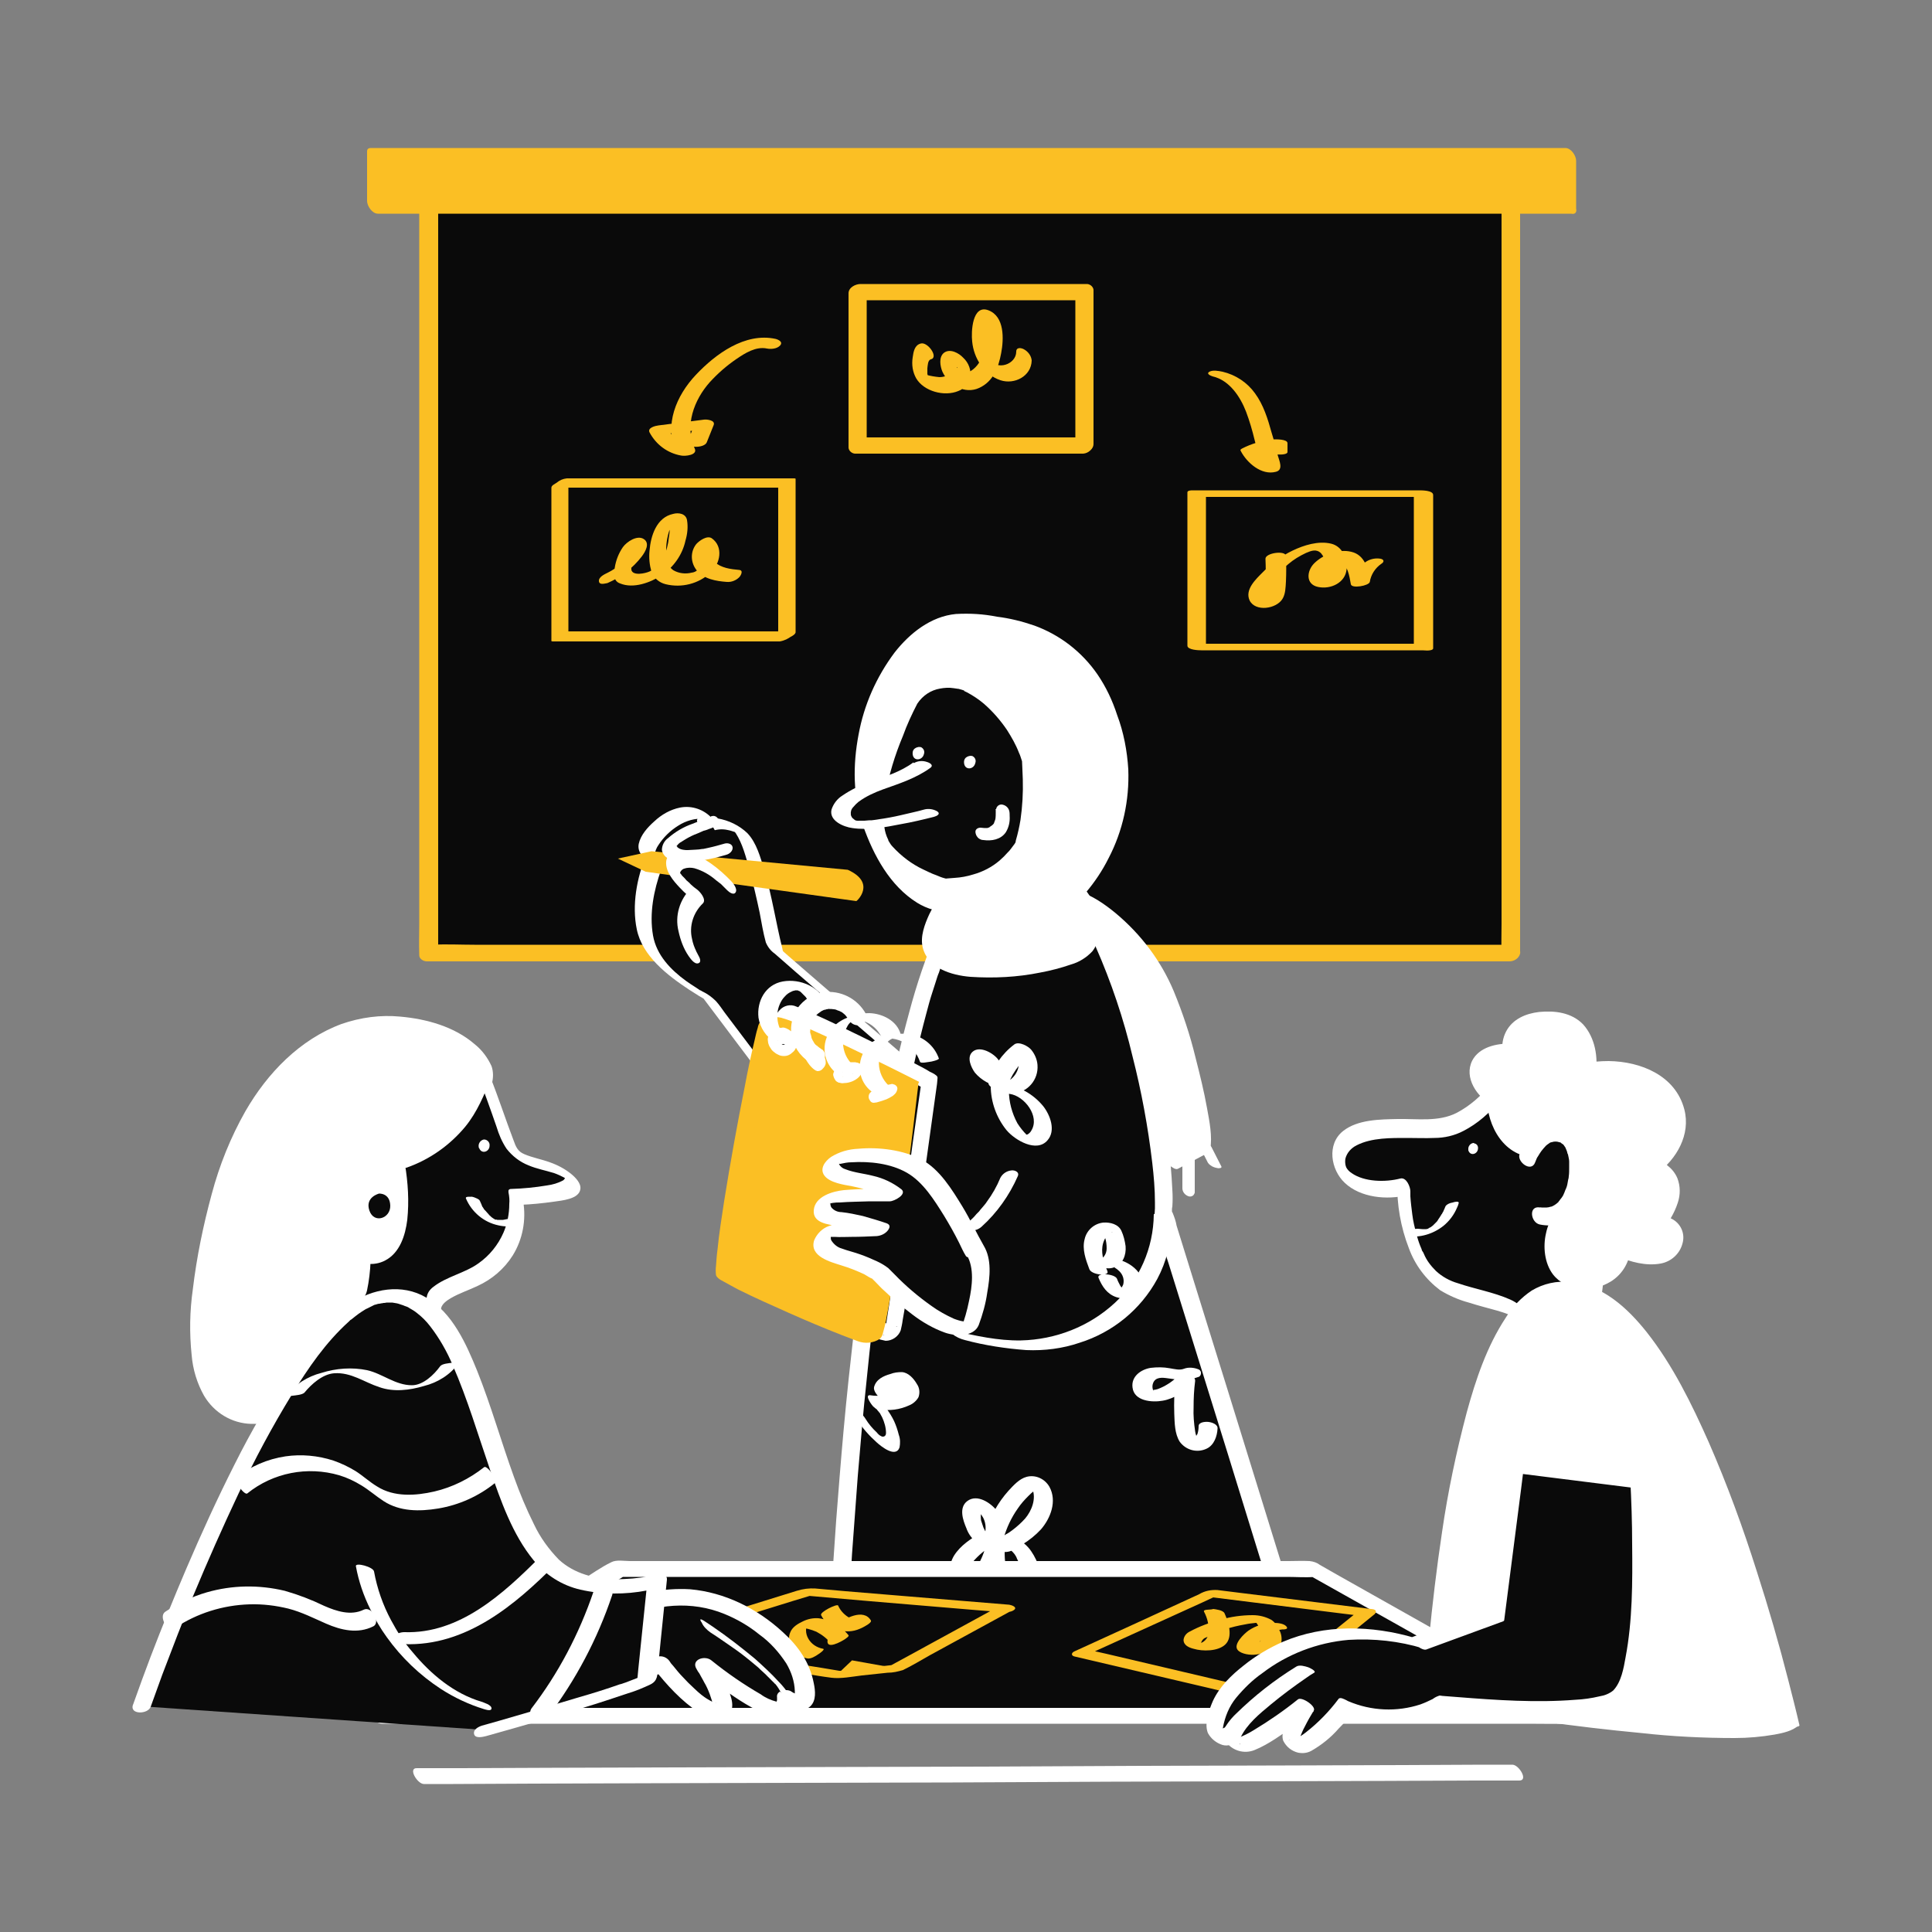 <svg transform="scale(1)" version="1.1" id="Layer_1" xmlns="http://www.w3.org/2000/svg" xmlns:xlink="http://www.w3.org/1999/xlink" x="0px" y="0px" viewBox="0 0 500 500" xml:space="preserve" class="show_show__wrapper__graphic__5Waiy "><rect x="0" y="0" width="500" height="500" fill="#808080" stroke="none"/><title>React</title><style type="text/css">
	.st0{fill:#FBBF24;}
	.st1{fill:#0A0A0A;}
	.st2{fill:#ffffff;}
</style><g id="board"><path class="st0" d="M258.1,275.4c0,2-0.6,4-1.7,5.6c-0.9,1.3-2.2,2.4-3.8,2.9c-3.6,1.2-7.7-0.5-10-3.5c-2.4-3.2-2.8-7.5-0.8-11.1
		c1.7-3.2,5.3-4.8,8.8-3.8C255.1,266.8,258.2,270.8,258.1,275.4c0,2.2,4.8,0.8,4.8-1.2c0-5.3-3.4-9.9-8.4-11.6
		c-5.7-1.7-11.9,0.1-15.7,4.6c-3.5,4.1-4,9.9-1.2,14.5c3,4.6,8.6,6.9,14,5.6c6.2-1.3,11.2-6.7,11.3-13.1
		C262.9,272.1,258.2,273.5,258.1,275.4z"></path><path class="st0" d="M247.1,242.8v19.5c0,1.2,1.7,1.9,2.7,2s2.2-0.5,2.2-1.8V243c0-1.2-1.7-1.9-2.7-2S247.1,241.5,247.1,242.8
		L247.1,242.8z"></path><rect class="st1" x="111" y="47.5" width="280.1" height="199.1"></rect><path class="st0" d="M391.5,244.5H122.8c-3.6,0-7.3-0.2-10.9,0c-0.2,0-0.3,0-0.5,0l2,1.6v-191c0-2.6,0.2-5.2,0-7.8
		c0-0.1,0-0.2,0-0.3l-2.9,2.6h268.7c3.6,0,7.3,0.2,10.9,0c0.2,0,0.3,0,0.5,0l-2-1.6v191c0,2.6-0.1,5.2,0,7.8c0,0.1,0,0.2,0,0.3
		c0,2.8,4.8,1.6,4.8-0.9v-191c0-2.6,0.1-5.2,0-7.8v-0.3c0-1-1.1-1.6-2-1.6H122.8c-3.6,0-7.3,0-10.9,0h-0.5c-1.5-0.1-2.8,1.1-2.9,2.6
		v191c0,2.6-0.1,5.2,0,7.8v0.3c0,1,1.1,1.6,2,1.6h268.7c3.6,0,7.3,0,10.9,0h0.5c1.3,0,2.5-0.8,2.8-2c0.2-1-0.5-1.9-1.5-2.1
		C391.8,244.5,391.7,244.5,391.5,244.5z"></path><rect class="st0" x="96.9" y="40.3" width="309.2" height="12.9"></rect><path class="st0" d="M405.2,51.2H108.6c-4,0-8-0.2-12,0H96l2.8,3.3V41.6l-1,0.9h296.6c4,0,8,0.2,12,0h0.5l-2.8-3.3V52
		c0.1,1.2,0.8,2.3,1.8,3c0.6,0.4,2,0.7,2-0.5V41.6c0-1.3-1.3-3.3-2.8-3.3H108.6c-4,0-8,0-12,0H96c-0.6,0-1,0.2-1,0.9V52
		c0,1.3,1.3,3.3,2.8,3.3h296.6c4,0,8,0,12,0h0.5C409.4,55.4,406.9,51.2,405.2,51.2z"></path><path class="st0" d="M281.4,113.2h-58.7l1.6,1.8V75.3l-3.1,2.4h58.7l-1.6-1.8v39.7c0,2.9,4.7,1.8,4.7-0.7V75.3
		c0.1-0.9-0.7-1.7-1.6-1.8c0,0,0,0,0,0h-58.7c-1.3,0-3.1,0.9-3.1,2.4v39.7c-0.1,0.9,0.7,1.7,1.6,1.8c0,0,0,0,0,0h58.7
		c1.3,0.1,2.5-0.7,3-1.9c0.3-0.9-0.1-1.9-0.9-2.2C281.8,113.3,281.6,113.2,281.4,113.2z"></path><path class="st0" d="M205.4,163.4h-58.7l0.4,0.1v-39.7l-4,2.4h58.7l-0.4-0.1v39.7c0,0.4,2.3-0.6,2.5-0.6c0.5-0.3,2-0.9,2-1.6v-39.7
		c-0.1-0.1-0.3-0.1-0.4-0.1h-58.8c-1,0.1-1.9,0.5-2.6,1.1c-0.4,0.3-1.4,0.7-1.4,1.3v39.7c0.1,0.1,0.3,0.1,0.4,0.1h58.7
		c1.2-0.2,2.2-0.7,3.1-1.4C205.2,164.3,206.4,163.4,205.4,163.4z"></path><path class="st0" d="M367.2,166.6h-58.7l3.6,1.2v-39.7l-1.3,0.5h58.7l-3.6-1.2v39.7c0,1.3,5,1.7,5,0.7v-39.7c0-1.2-2.9-1.2-3.6-1.2
		h-58.7c-0.2,0-1.3,0-1.3,0.5v39.7c0,1.1,2.9,1.2,3.6,1.2h58.7c0.6,0,1.8-0.2,1-1S368.1,166.6,367.2,166.6z"></path><path class="st0" d="M157.2,150.9c3.5-1.5,6.6-3.9,8.9-6.9c0.9-1.2,2.2-3.4,0.5-4.5s-4.4,0.7-5.4,2.1c-1.1,1.6-1.8,3.4-2.1,5.3
		c-0.3,1.6-0.4,3.5,1.4,4.1c3.4,1.4,7.8-0.2,10.7-2.1c3.1-2.1,5.4-5.3,6.2-9c0.5-1.7,0.7-3.5,0.4-5.3c-0.3-1.7-2.2-2-3.6-1.6
		c-4.3,0.9-5.8,5.7-6.1,9.5c-0.2,1.9,0,3.7,0.5,5.5c0.6,1.6,2,2.8,3.7,3.2c4.1,1,8.5-0.1,11.6-3c2.5-2.3,3.4-6.7,0.3-8.9
		c-1.2-0.8-3.2,0.6-4,1.5c-1.6,2-1.5,4.8,0.1,6.8c1.9,2.3,5.1,2.8,7.8,3c1.2,0.1,2.4-0.4,3.2-1.2c0.4-0.4,1.2-1.8,0-1.9
		c-2.2-0.2-4.7-0.5-6.4-2.1c-1.2-1.1-2.1-3.4-0.9-4.8l-3.9,1.5c1.1,0.9,1.6,2.4,1.3,3.8c-0.2,1.2-1.2,2.2-2.4,2.3
		c-1.6,0.4-3.3,0.2-4.7-0.6c-1.7-1.1-1.9-3.4-1.9-5.2c0-2.1,0.4-4.2,1.2-6.1c0.3-0.7,1-1.1-0.2-0.6s-0.7,0.1-0.3,0.7s0.1,2,0,2.7
		c-0.3,3.3-1.8,7.4-5,8.8c-1.1,0.5-4.3,1.2-4.7-0.4c-0.1-1.1,0-2.2,0.4-3.2c0.2-0.5,0.3-1,0.6-1.5c0.1-0.2,0.2-0.4,0.3-0.6
		c0.1-0.2,0.2-0.3,0.3-0.5c0.3-0.5,0-0.3-0.9,0.4l-1.6,0.2c1.3,0.2-1.5,3.2-1.9,3.6c-1,1-2.1,1.7-3.3,2.3c-0.8,0.4-2.4,1.1-2.3,2.2
		S156.5,151,157.2,150.9L157.2,150.9z"></path><path class="st0" d="M238.3,88.9c-1.6,0.4-1.9,2.1-2.1,3.6c-0.3,1.9,0,3.8,0.9,5.4c2,3.4,7.3,4.8,10.9,3.3c1.6-0.6,2.7-1.9,3.1-3.5
		c0.3-1.9-0.4-3.8-1.8-5.1c-1.1-1.2-3.4-2.5-5-1.3c-1.4,1.1-1,3.5-0.4,4.9c1.6,3.5,5.8,5.9,9.5,4.2s5-5.3,5.7-9s0.9-9.5-3.3-11.1
		s-4.5,5.6-4.2,8.1c0.4,4.3,3.1,8.6,7.3,10c3.6,1.2,8-1,8.1-5.1c-0.1-1.2-0.9-2.3-2-2.9c-0.7-0.4-2-0.6-2,0.6c0,3.3-5,5-6.8,2
		c-1.1-1.8-1-4.1-0.7-6.1c0.1-0.5,0.1-1,0.3-1.4c0.2-0.4,0.4-0.8,0.6-1.2h0.1c0.7-0.3,0.2-0.7-1.4-1.2c0.1,0.2,0.1,0.5,0.2,0.7
		c0.1,0.5,0.2,1.1,0.2,1.6c0,3.8-1.1,9.3-5,11c-0.8,0.3-3.2,1-3.3-0.5c0-0.4,0.1-0.5,0.3-0.8c0,0.1,0.4-0.1,0.3,0
		c0,0.5-0.6-0.6-0.7-0.6s-0.1,0.8-0.1,0.8c-0.2,0.4-0.4,0.8-0.7,1.1c-0.9,0.8-2,1.2-3.2,1.2c-1.1-0.1-2.3-0.3-3.4-0.6
		c0,0,0.3,0.4,0.4,0.3s-0.1-0.4-0.1-0.5c0-0.5,0-1,0-1.5c0.1-0.7,0.1-2.1,0.9-2.3C243,92.5,240.1,88.4,238.3,88.9L238.3,88.9z"></path><path class="st0" d="M327.5,144.6c0.1,2.2,0.1,4.5,0,6.8c0,0.9-0.1,1.9-0.3,2.8c-0.1,0.4-0.3,0.7-0.4,1c0,0.1-0.2,0.2-0.2,0.3
		c2,0.2,2.6,0,2-0.5c-0.1-0.1-0.2-0.1-0.2-0.2c-0.4-0.8-0.8-1.2-0.6-2.2c0.2-1,0.7-1.8,1.4-2.5c1.3-1.5,2.7-2.8,4.2-4.1
		c1.4-1.2,2.9-2.1,4.6-2.9c1.4-0.6,2.7-1.1,3.9,0.1c1.2,1.5,1.7,3.4,1.4,5.2c-0.1,0.5-0.2,1-0.5,1.4c-0.1,0.1-0.3,0.2-0.3,0.3
		c-0.2,0.6,1.7,0.3,1.5-0.3c-0.1-0.3-0.4-0.5-0.5-0.8c-0.2-0.4-0.2-0.9-0.1-1.3c0.3-0.9,0.8-1.8,1.7-2.3c0.2-0.2,1.1-0.5,1.2-0.8
		s-0.3-0.1-0.1,0.1s0.5,0.2,0.6,0.3c2,1.3,2.4,4,2.8,6.2c0.2,1.2,4.7,0.4,4.9-0.6c0.3-1.9,1.4-3.6,3-4.7c0.8-0.5,0.7-1.1-0.2-1.3
		c-1.2-0.2-2.4,0-3.5,0.6c-2.1,1.2-3.6,3.3-4.1,5.7l4.9-0.6c-0.5-3.1-1.4-6.7-4.9-7.5c-3.3-0.8-7.3,0.7-9.6,3
		c-1.9,1.9-2.3,5.4,1,6.1s7.1-1.1,7.4-4.6c0.2-2.8-1.1-5.9-4-6.6c-3.3-0.8-7.1,0.4-10,1.8c-2.9,1.4-5.5,3.3-7.7,5.6
		c-1.8,1.8-4.7,4.5-3.4,7.3c1.5,3,6.9,2.2,8.5-0.4c0.8-1.3,0.8-3,0.9-4.5c0.1-2.2,0.1-4.5,0-6.7
		C332.5,142.4,327.5,143.1,327.5,144.6L327.5,144.6z"></path><path class="st0" d="M200.7,87.7c-7.9-1.7-15.5,3.9-20.6,9.3s-8.3,13-5.1,20.2l3.5-1.8c-2.6-0.6-4.7-2.3-5.8-4.7l-2.3,1.8l11.9-1.4
		l-2.5-1.4l-1.8,4.5c-0.7,1.8,4.2,1.9,4.9,0.3l1.8-4.5c0.5-1.3-1.9-1.5-2.5-1.4l-11.8,1.5c-0.8,0.1-2.9,0.6-2.3,1.8
		c1.7,3.2,4.7,5.4,8.2,6c1,0.2,4.3-0.1,3.5-1.8c-2.7-5.9-0.2-12.6,3.9-17.2c2.1-2.3,4.4-4.3,6.9-6c2.2-1.5,5-3.3,7.9-2.7
		c1,0.2,2.6,0.1,3.4-0.8S201.5,87.9,200.7,87.7L200.7,87.7z"></path><path class="st0" d="M313.8,97.4c4.4,1,7.2,5.3,8.7,9.2c0.9,2.4,1.6,4.8,2.2,7.3l1,3.8c0.1,0.4,1.1,3,0.6,3.3l3.9,0.1
		c-1.9-0.9-3.4-2.5-4.3-4.4l-0.3,0.6c1.9-1.1,4.1-1.8,6.3-2l-3.7-1v2.3c0,1.2,5,1.4,5,0.4v-2.3c0-1.1-3.1-1-3.7-1
		c-2.8,0.3-5.6,1.1-8.1,2.4c-0.3,0.2-0.5,0.3-0.3,0.6c1.6,3.1,5.4,6.4,9.1,5.4c2-0.5,0.9-2.8,0.5-4.2c-0.5-2-1-4-1.6-5.9
		c-1-3.6-2.1-7.2-4.3-10.2c-2-2.8-5-4.8-8.4-5.6c-1-0.2-2.5-0.5-3.4,0S313.2,97.2,313.8,97.4L313.8,97.4z"></path></g><g id="character-2"><path class="st1" d="M235,275.1c0,0-33.4-28.7-34.2-29.6s-4.8-28.8-9.9-31.2s-8-1.1-8-1.1s1.6-3.8-4.6-3s-14.6,10.7-8.6,12.3
		c0,0-4.5,10.7-2.2,19.6s16.2,15.8,16.2,15.8l37,49.2L235,275.1z"></path><path class="st2" d="M236.4,275.3c-8.9-7.6-17.7-15.2-26.6-22.9c-2-1.7-4-3.5-6-5.2l-0.9-0.8c-0.2-0.2-0.9-0.9-0.3-0.2
		c-0.3-0.4,0.1,0.3,0.1,0.3c0-0.2-0.2-0.7-0.2-0.9c-1.7-6.8-2.7-13.7-4.7-20.4c-1-3.3-2-7.1-4.4-9.6c-2.1-2-4.8-3.3-7.7-3.8
		c-1.6-0.4-3.3-0.4-4.9,0.1l4.1,2.8c0.4-1,0.2-2.2-0.6-2.9c-2.1-2.3-5.2-3.4-8.3-2.8c-2.5,0.5-4.8,1.8-6.7,3.6
		c-1.7,1.5-3.5,3.5-4,5.8c-0.6,3,2.9,5,5.3,5.7l-3.4-2.7c-2.4,5.8-3.7,12.9-2.4,19.1c1.4,6.9,7.9,11.9,13.5,15.6
		c1.7,1.1,3.4,2.2,5.2,3.1l-2.2-1.8l12.5,16.6l20,26.5l4.5,6c0.3,0.4,3.7,3.2,4.1,2.2l12.6-28l1.8-4c0.5-1-3.9-3.4-4.2-2.7l-12.6,28
		l-1.8,4l4.1,2.2l-7.2-9.6l-15-19.9l-12.6-16.7c-0.7-1-1.4-2-2.2-2.9c-1-1-2.2-1.9-3.5-2.5l-0.5-0.3h-0.1l-1.2-0.8
		c-1.1-0.7-1.4-0.9-2.4-1.6c-4-2.9-7.7-6.7-8.6-11.8c-1-5.7,0.2-11.7,2.1-17c0.1-0.4,0.2-0.7,0.4-1c0.4-1-2.7-2.5-3.4-2.7
		c-0.4-0.1-0.3-0.1,0.2,0.1c0.5,0.3,0.9,0.6,1.3,0.9c0,0.1-0.1-0.1-0.1-0.2c-0.1-0.4-0.1-0.7-0.1-1.1c0.2-0.9,0.5-1.7,1-2.4
		c1.3-2,3-3.7,5.1-5c2-1.3,4.4-2,6.8-1.8c1.2,0-1.9-0.4-1.8-1.2c0-0.1,0,0.1,0,0.1s0.1,0.4,0.1,0.7c0,0.2-0.1,0.5-0.2,0.7
		c-0.4,1,3.2,3.1,4.1,2.8c1.2-0.4,2.5-0.5,3.8-0.2c0.6,0.1,1.2,0.3,1.8,0.5c0.1,0,1.2,0.5,1.2,0.5s-1.3-0.8-1.5-0.9
		c0.3,0.2-0.1-0.1-0.1-0.1s0.2,0.2,0.3,0.3c-0.2-0.2,0.3,0.4,0.4,0.5c1.8,2.8,2.6,6.1,3.5,9.2c1,3.8,1.9,7.6,2.7,11.4
		c0.5,2.6,0.9,5.2,1.6,7.7c0.5,1.2,1.3,2.2,2.3,2.9c1.8,1.6,3.7,3.2,5.6,4.9c5.5,4.7,10.9,9.5,16.4,14.2l10.9,9.4
		c0.7,0.6,2,1.7,3,1.6S236.8,275.6,236.4,275.3z"></path><path class="st0" d="M219.4,225.1l-50.8-4.8l-8.7,1.9l7.2,3.4l54.5,7.6C221.7,233.3,226.9,228.5,219.4,225.1z"></path><path class="st1" d="M179.4,247.4c0,0-6-8.9,0.8-15.4c0,0-9.7-6.9-4.8-9s13.2,6.4,13.2,6.4"></path><path class="st2" d="M180.7,247.2l-0.2-0.4c-0.1-0.2-0.6-1.1-0.3-0.6c-0.5-1-0.9-2.1-1.1-3.2c-0.8-3.3,0.3-6.8,2.8-9.2
		c1-1-0.7-3-1.5-3.6l-0.8-0.6l-0.8-0.7l-0.4-0.4c-0.2-0.2,0.1,0,0.1,0.1l-0.3-0.3c-0.4-0.3-0.7-0.6-1-1c-0.2-0.2-0.3-0.3-0.5-0.5
		l0.1,0.1l-0.3-0.3c-0.1-0.2-0.2-0.3-0.4-0.5c0.5,0.7-0.2-0.4,0,0s-0.2-0.4-0.1-0.1s0-0.4,0-0.1c0.1-0.5,0.6-1,1.1-1.1
		c0.8-0.3,1.8-0.3,2.6-0.1c2.1,0.6,4,1.7,5.6,3.1c0.4,0.3,0.9,0.7,1.3,1l0.2,0.2c-0.2-0.1-0.2-0.1,0,0l0.5,0.5
		c0.3,0.3,0.6,0.6,0.9,0.9c0.5,0.5,1.7,1.4,2.2,0.5s-0.7-2.4-1.2-2.9c-3-3.1-7.1-6.5-11.4-7.4c-2-0.4-5.2-0.2-5.4,2.4s1.9,5,3.5,6.7
		c1.3,1.4,2.8,2.7,4.4,3.8l-1.5-3.6c-2.9,2.9-4.2,7.1-3.2,11.1c0.5,2.3,1.3,4.5,2.6,6.4c0.5,0.7,1.5,2.2,2.5,1.9
		S181,247.7,180.7,247.2L180.7,247.2z"></path><path class="st1" d="M183.9,212.9c0,0-13.2,4.3-10.5,7.4s14.3-0.5,14.3-0.5"></path><path class="st2" d="M183.7,211.5c-1.5,0.5-3,1.1-4.5,1.7c-2.3,0.8-4.5,2.1-6.3,3.7c-1,0.7-1.6,1.9-1.6,3.1c0.2,1.1,1,2,2.1,2.4
		c2.6,1.2,5.9,0.7,8.6,0.2c2-0.3,4-0.8,6-1.4c0.8-0.2,1.7-1,1.6-1.9s-1.2-1.2-2-1c-1.4,0.4-2.8,0.8-4.2,1.1l-0.9,0.2l-0.5,0.1h-0.2
		c-0.6,0.1-1.3,0.2-1.9,0.2s-1.3,0.1-1.9,0.1h-0.4c-0.2,0,0.1,0,0.1,0h-0.2c-0.3,0-0.6-0.1-0.8-0.1l-0.4-0.1l-0.3-0.1
		c0.2,0.1-0.1-0.1-0.2-0.1l-0.3-0.2c-0.2-0.1-0.2-0.2,0,0c-0.1-0.1-0.2-0.1-0.2-0.2s-0.1-0.1-0.2-0.2c0.2,0.1,0.2,0.2,0,0
		s-0.2-0.4,0,0.1c0-0.1,0-0.1,0-0.2c0-0.2,0,0.4,0,0.1c0-0.1,0.1-0.4,0-0.1s0.3-0.4,0.1-0.1s0.2-0.2,0.3-0.3s-0.3,0.3,0,0l0.2-0.2
		c0.2-0.2,0.4-0.3,0.6-0.4l0.3-0.2c0.3-0.2-0.3,0.2,0,0l0.8-0.5c1-0.6,2-1.1,3.1-1.5c0.5-0.2,1.1-0.5,1.6-0.7c0.4-0.2-0.3,0.1,0,0
		l0.4-0.1l0.6-0.2c0.4-0.2,0.9-0.3,1.3-0.5c0.8-0.3,1.7-1,1.6-1.9c-0.2-0.8-1-1.3-1.7-1.1c-0.1,0-0.2,0-0.3,0.1L183.7,211.5z"></path><path class="st1" d="M217.2,421.2c0,0,8.7-194.7,44.9-199.8c25.7-3.6,41.1,75.7,39,92.8L332.9,417"></path><path class="st2" d="M219.4,420.8c0.1-1.7,0.2-3.3,0.3-5c0.3-4.5,0.5-9.1,0.8-13.6c0.5-6.8,1-13.5,1.5-20.3
		c0.7-8.3,1.4-16.6,2.3-24.9c0.9-9.2,2-18.4,3.1-27.5c1.2-9.4,2.6-18.8,4.1-28.1c1.5-9,3.2-17.9,5.2-26.7c0.9-4.1,1.9-8.2,3-12.3
		c0.5-1.9,1-3.8,1.6-5.6c0.3-0.9,0.6-1.9,0.9-2.8s0.4-1.4,0.8-2.3c1.9-6.2,4.5-12.2,7.6-17.9l0.5-0.9l0.3-0.4
		c0.2-0.3-0.2,0.4,0.1-0.1s0.7-1.1,1.1-1.6c0.7-1,1.4-2,2.2-2.9l0.5-0.6c0.3-0.4-0.1,0.1-0.1,0.1l0.3-0.3c0.4-0.4,0.8-0.7,1.1-1.1
		c0.4-0.3,0.8-0.6,1.2-1c-0.5,0.5-0.2,0.2,0.1,0l0.6-0.4c0.2-0.1,0.4-0.2,0.6-0.3l0.3-0.1c0.2-0.2-0.7,0.3-0.2,0.1s0.8-0.4,1.3-0.5
		c0.1,0,0.2,0,0.3-0.1c0.3-0.1-0.6,0.1-0.2,0.1s0.5-0.1,0.7-0.1l0.7-0.1l0.5-0.1c-0.5,0,0,0,0.2,0c0.7,0,1.4,0.1,2.1,0.2
		c-0.4-0.1,0,0,0.1,0l0.5,0.1c0.3,0.1,0.7,0.2,1,0.3c1.3,0.5,2.6,1.1,3.7,2c6.2,4.5,10.2,12,13.5,19c4,9.1,7.2,18.6,9.5,28.3
		c2.3,9,4,18.2,5.1,27.5c0.4,3.4,0.7,6.9,0.7,10.3c0,0.3,0,0.6,0,0.9s0-0.2,0,0.1c0,0.2,0,0.4,0,0.5c0,0.6-0.1,1.1-0.1,1.7
		c-0.1,0.4,0,0.9,0.1,1.3c1,3.9,2.4,7.7,3.6,11.5l7,22.5l8.3,26.7l7.5,24.3l4.7,15.2l0.6,2.1c0.7,2.4,5.2,0.3,4.6-1.7l-2.6-8.5
		l-6.5-21l-8.3-26.8l-7.9-25.4l-5.4-17.4c-0.2-1.2-0.6-2.3-1.1-3.5c0,0,0-0.1-0.1-0.2c0.1,0.2,0,0.5,0,0.1c0-0.1,0-0.2,0-0.4
		c0-0.3,0-0.6,0.1-0.9c0.1-1.5,0.1-2.9,0-4.4c-0.4-8.2-1.4-16.3-3.1-24.2c-1.9-10-4.5-19.9-7.9-29.6c-3-8.6-6.6-17.4-12.2-24.8
		c-4.1-5.5-9.8-10.4-17.1-9.9c-4.8,0.4-8.9,3.3-12,6.9c-3.8,4.2-6.4,9.4-8.6,14.6c-2.9,6.8-5.3,13.9-7.2,21.1
		c-2.3,8.4-4.2,16.8-5.8,25.3c-1.8,9.2-3.4,18.5-4.7,27.9s-2.6,18.9-3.7,28.3c-1,8.9-2,17.9-2.8,26.9c-0.7,7.7-1.3,15.4-1.9,23.1
		c-0.4,5.8-0.8,11.6-1.2,17.4c-0.2,3.2-0.4,6.4-0.5,9.6c0,0.4,0,0.8-0.1,1.2c-0.1,2.8,4.5,1.3,4.6-0.8L219.4,420.8z"></path><path class="st1" d="M240.4,280c0,0-8.9,64.5-9.7,65s-40.6-14.8-42.4-18.5s13.6-64.3,14.6-64.9S240.2,278.9,240.4,280z"></path><path class="st2" d="M238.3,281.1c-0.7,4.9-1.4,9.9-2.1,14.8c-1.3,9.7-2.7,19.4-4.2,29.1c-0.6,4.2-1.3,8.5-1.9,12.7
		c-0.2,1.5-0.5,3-0.7,4.5l-0.3,1.7c0,0.2-0.1,0.5-0.1,0.7s0.1-0.3,0,0c0,0.1,0,0.2-0.1,0.3c-0.1,0.2-0.1,0.5-0.2,0.7
		c0,0,0,0.1,0,0.1s-0.1-0.6,0.1-0.2c0.9-0.8,1.9-1.5,3-2.1c0.2-0.1,0.5-0.1,0.3,0c0,0-0.1,0-0.2,0s0.4,0.1,0.1,0l-0.2-0.1l-0.6-0.2
		c-0.6-0.2-1.2-0.4-1.8-0.6c-3.9-1.3-7.8-2.8-11.6-4.4c-4.9-1.9-9.7-3.9-14.4-6c-3.8-1.5-7.4-3.4-10.9-5.4c-0.8-0.4-1.5-0.9-2-1.6
		c-0.1-0.2,0,0.3,0,0c0-0.1,0-0.3,0-0.4c0-0.4,0-0.9,0-1.3c0.3-3.1,0.8-6.1,1.4-9.2c1.9-9.6,4.1-19.2,6.5-28.7
		c1.9-7.5,3.7-15.1,6-22.5c0.1-0.4,0.3-0.8,0.4-1.2l0.1-0.4c0.1-0.4,0-0.1,0-0.1s-0.2,0.2,0,0.1c-0.9,0.8-2,1.5-3.2,1.9
		c0.2,0-0.3-0.1,0.1,0l1.2,0.5c3.5,1.4,6.9,3,10.3,4.7c8,3.8,16.1,7.6,23.7,12c0.4,0.2,0.8,0.5,1.2,0.7c0.1,0.1,0.4,0.3,0.1,0.1
		c0.1,0,0.1,0.1,0.1,0.2c0.4,1.2,4.7-1.2,4.2-2.8c-0.2-0.5-1.4-1.1-1.9-1.3c-1.4-0.9-2.9-1.6-4.4-2.4c-4.4-2.3-8.8-4.5-13.3-6.7
		c-4.3-2.1-8.6-4.2-12.9-6.1c-1.3-0.6-2.6-1.2-4-1.7c-1.5-0.7-3.3-0.3-4.4,1c-1.4,1.4-1.8,3.9-2.3,5.7c-1.1,3.8-2.1,7.6-3.1,11.5
		c-2.6,10.1-5,20.2-7.2,30.5c-0.9,4.1-1.8,8.3-2.4,12.5c-0.2,1.3-0.4,2.7-0.5,4c-0.1,0.8-0.1,1.6,0.2,2.4c0.6,0.8,1.3,1.5,2.2,1.9
		c1.5,0.9,3.1,1.8,4.7,2.5c4.5,2.2,9.2,4.2,13.9,6.2s9.4,3.8,14.1,5.6c1.7,0.7,3.4,1.3,5.1,1.9c0.9,0.4,1.9,0.6,2.8,0.8
		c1.7,0,3.3-1.1,3.9-2.7c0.2-0.9,0.4-1.7,0.5-2.6c0.6-3.3,1.1-6.6,1.6-9.9c1.5-9.9,2.9-19.8,4.3-29.7c1-7.2,2-14.4,3-21.6l0.1-1.1
		c0.1-1-1.8-0.3-2.2-0.1C239.5,279.2,238.4,280,238.3,281.1z"></path><path class="st0" d="M235.3,280.6c0,0-7.8,66.1-9.9,66s-35.7-14.4-37.6-16.8s9.5-64.6,11.2-65.7S235.3,280.6,235.3,280.6z"></path><path class="st0" d="M232.9,281.2c-0.6,4.6-1.1,9.3-1.7,14c-1.2,9.4-2.4,18.8-3.7,28.1c-1,7.2-1.9,14.6-3.6,21.7
		c-0.1,0.6-0.4,1.2-0.6,1.8c-0.1,0.4-0.1-0.2,0.1,0c-0.4-0.7,5.4-0.4,3.8-1c-0.6-0.2-0.6-0.2-1.1-0.3c-3.6-1.3-7.2-2.8-10.7-4.3
		c-4.7-2-9.4-4.1-14.1-6.2c-3.4-1.5-6.7-3.1-9.9-5c-0.6-0.4-1.1-0.5-1.1-1.1c-0.1-0.8-0.1-1.6,0-2.4c0.2-3.2,0.6-6.3,1-9.5
		c1.3-9.5,3-19,4.7-28.4c1.4-7.5,2.7-15.2,4.7-22.6c0.2-0.7,0.5-1.3,0.6-2c0-0.1,0.1-0.1,0.1-0.2c0,0.3-2.6,0.9-1.7,0.6
		c-0.4,0.1-1.8,0.6-2.2,0.5c0.4,0.1,0.8,0.2,1.3,0.3c3.4,1.2,6.7,2.6,9.9,4.2c7.7,3.6,15.3,7.3,22.9,11.1l1.5,0.7
		c0.9,0.4,2.2,0,3.1-0.2c0.2-0.1,2.2-0.8,1.5-1.1c-6.3-3.2-12.6-6.3-18.9-9.3c-4.1-2-8.3-3.9-12.5-5.7c-1.3-0.6-2.7-1.1-4.1-1.5
		c-1.6-0.4-4.3-0.2-5.4,1c-0.4,0.5-0.6,1-0.7,1.6c-0.4,1.2-0.6,2.4-0.9,3.6c-0.9,3.8-1.7,7.5-2.4,11.3c-2,10-3.8,20-5.4,30
		c-0.6,4.1-1.3,8.2-1.7,12.4c-0.2,1.4-0.3,2.9-0.4,4.3c-0.1,0.8-0.1,1.6,0,2.4c0.2,0.6,0.8,1,1.3,1.3c1.4,0.8,2.8,1.5,4.2,2.3
		c4.4,2.2,8.9,4.2,13.4,6.2s9,3.9,13.6,5.7c1.4,0.5,2.8,1.1,4.2,1.6c1.9,0.7,4,0.5,5.7-0.6c0.4-0.4,0.7-0.9,0.8-1.5
		c0.3-1.1,0.6-2.2,0.8-3.3c0.7-3.6,1.3-7.1,1.8-10.7c1.5-9.8,2.8-19.5,4-29.4c0.9-6.8,1.7-13.6,2.5-20.4l0.1-1.1
		C237.8,279.7,233.1,279.9,232.9,281.2z"></path><path class="st2" d="M243,274c-1.2-3.5-4.3-6-8-6.4c-2.1-0.2-4.2,0-6.3,0.7c-1.3,0.4-2.6,1-3.6,1.9c-1.6,1.6-2.6,3.7-2.6,6
		c0,2.9,1.5,5.5,4,6.9c0.4,0.1,0.8,0.1,1.2,0c0.6-0.1,1.3-0.2,1.9-0.3c0.2,0,2.1-0.6,1.6-0.9c-3.7-2.4-4.9-7.3-2.5-11
		c0-0.1,0.1-0.1,0.1-0.2c0.5-0.8,1.2-1.4,2-1.9c0.1,0,0.6-0.3,0.3-0.2c0.7-0.3-0.5,0.1-0.1,0c-0.3,0.1-0.7,0.1-1,0.2c0.4,0,0,0,0,0
		c0.3,0,0.7,0,1,0c2.1,0.3,4.1,1.4,5.4,3c0.8,0.9,1.3,1.9,1.7,3c0.2,0.5,2.2,0,2.5,0s2.5-0.5,2.4-0.9L243,274z"></path><path class="st1" d="M228.9,281.3c0.7,0.1,1.2,0.7,1.1,1.4c0,0.3-0.2,0.6-0.4,0.8c-1.2,1.7-2.2,0.4-2.3-0.7
		C227.2,282,227.9,281.3,228.9,281.3C228.8,281.3,228.8,281.3,228.9,281.3z"></path><path class="st2" d="M226.6,282.3l0.2,0L226.6,282.3c0.3,0.1,0.6,0.3,0.8,0.6c0.2,0.4,0.2,0.9,0,1.3l0.1-0.1
		c-0.2,0.4-0.4,0.7-0.8,0.9l0.2-0.1l-0.1,0.1c-0.1,0.1,0.4-0.2,0.2-0.1c0.6-0.3,1.2-0.5,1.8-0.7c0.4-0.2,0.9-0.3,1.3-0.4l0.3-0.1
		l0,0h0.3c-0.1,0-0.2,0-0.4,0h0.1c-0.4-0.2-0.6-0.5-0.8-0.9c-0.2-0.4-0.2-0.8,0-1.2l-0.1,0.1c0.1-0.2,0.3-0.4,0.5-0.5l-0.2,0.2
		l0.2-0.1c0.1-0.1-0.4,0.2-0.2,0.1l-0.4,0.2l-0.5,0.2l-0.6,0.2l-0.6,0.2l-0.5,0.2l-0.4,0.1C227.1,282.2,226.4,282.3,226.6,282.3
		L226.6,282.3l-0.2,0C226.5,282.3,226.6,282.3,226.6,282.3L226.6,282.3L226.6,282.3c0.2,0.1,0.4,0,0.7,0c0.6-0.1,1.1-0.3,1.7-0.5
		c0.6-0.2,1.1-0.4,1.6-0.7l0.3-0.2c0.1,0,0.2-0.1,0.3-0.3c-0.2-0.1-0.4-0.1-0.7,0c-0.3,0.1-0.7,0.1-1,0.2c-0.7,0.2-1.3,0.4-2,0.7
		c-0.6,0.2-1.2,0.5-1.7,0.8c-0.2,0.1-0.4,0.3-0.6,0.5c-0.3,0.3-0.4,0.7-0.4,1.1c0,0.4,0.2,0.7,0.4,1c0.2,0.3,0.5,0.5,0.9,0.5
		c0.3,0,0.6-0.1,0.8-0.1c0.8-0.2,1.7-0.5,2.5-0.8c0.5-0.2,1-0.5,1.5-0.8c0.2-0.1,0.3-0.2,0.5-0.4c0.4-0.3,0.7-0.8,0.8-1.3
		c0.1-0.3,0-0.6-0.1-0.8c-0.2-0.3-0.6-0.6-1-0.6c-0.2,0-0.3,0-0.4,0.1c-0.2,0-0.5,0.1-0.7,0.2c-0.6,0.2-1.2,0.4-1.8,0.6l-0.6,0.2
		c-0.3,0.1-0.5,0.3-0.8,0.4L226.6,282.3C226.5,282.2,226.5,282.3,226.6,282.3z"></path><path class="st2" d="M233.1,267.7c-0.9-3.5-4.7-5.4-8.1-5.5c-1.9,0-3.8,0.4-5.5,1.1c-1.4,0.5-2.7,1.3-3.8,2.4
		c-1.5,1.6-2.4,3.8-2.3,6c0.1,2.8,1.6,5.3,4,6.7c0.2,0.1,1,0,1.2-0.1c0.6-0.1,1.2-0.3,1.8-0.6c0.2-0.1,2-0.8,1.5-1.2
		c-3.7-2.3-4.8-7.1-2.6-10.9c0.2-0.4,0.5-0.8,0.9-1.1c0.1-0.1,0.3-0.3,0.4-0.4c0.1-0.1,0.1-0.1,0.2-0.2l0.2-0.2l0,0
		c0.1-0.1,0.2-0.1,0.3-0.2c-0.4,0.2-0.2,0.1-0.1,0c-0.9,0.4,0.6-0.2-0.5,0.2l-0.2,0.1c-0.9,0.2,0.3,0-0.4,0.1h0.3
		c-0.3,0,0.1,0,0.2,0c0.2,0,0.5,0,0.8,0c2.1,0.1,4,1,5.4,2.5c0.7,0.8,1.3,1.7,1.6,2.7c0.1,0.5,2.2-0.2,2.5-0.3
		S233.3,268.2,233.1,267.7L233.1,267.7z"></path><path class="st1" d="M219.7,276.3c0.7,0.1,1.2,0.7,1.1,1.4c0,0.3-0.2,0.6-0.4,0.8c-1.2,1.7-2.2,0.4-2.3-0.7c0-0.8,0.7-1.5,1.6-1.5
		C219.6,276.3,219.6,276.3,219.7,276.3z"></path><path class="st2" d="M217.8,277.4c0.2,0,0.3,0.1,0.4,0.2l-0.3-0.2c0.2,0.1,0.4,0.2,0.5,0.4l-0.2-0.2c0.1,0.2,0.2,0.3,0.2,0.5v-0.3
		c0,0.2-0.1,0.5-0.2,0.7l0.2-0.3c-0.1,0.3-0.3,0.5-0.5,0.7l0.3-0.3l-0.3,0.2l0.4-0.3c-0.1,0-0.1,0.1-0.2,0.1l0.5-0.3l-0.1,0l0.6-0.2
		H219l0.6-0.1h-0.1l0.6-0.1h-0.1h0.5h-0.1l0.4,0.1c-0.1,0-0.2,0-0.2-0.1l0.3,0.2c-0.2-0.1-0.3-0.3-0.4-0.4l0.2,0.2
		c-0.2-0.3-0.3-0.7-0.3-1.1v0.3c0-0.2,0-0.4,0.1-0.5l-0.2,0.3c0.1-0.1,0.2-0.2,0.3-0.4l-0.3,0.3c0.1-0.1,0.2-0.1,0.2-0.2l-0.4,0.3
		c0.1-0.1,0.2-0.1,0.2-0.1l-0.5,0.3c0.1,0,0.1-0.1,0.2-0.1l-0.6,0.2h0.2l-0.6,0.1h0.1l-0.6,0.1h-0.3L217.8,277.4L217.8,277.4
		c0.2,0.1,0.5,0.1,0.7,0.1c0.3,0,0.6,0,0.9-0.1c0.3,0,0.7-0.1,1-0.3c0.3-0.1,0.6-0.2,0.9-0.4l0.4-0.3c0.2-0.2,0.4-0.4,0.5-0.6v-0.3
		c-0.1-0.2-0.3-0.4-0.5-0.4c-0.2-0.1-0.4-0.1-0.6-0.2c-0.3,0-0.7,0-1,0c-0.7,0.1-1.3,0.2-1.9,0.5c-0.5,0.2-1,0.5-1.4,0.8
		c-0.1,0.1-0.1,0.1-0.2,0.2c-0.2,0.2-0.3,0.3-0.5,0.5c-0.2,0.2-0.3,0.5-0.4,0.8c-0.1,0.3-0.1,0.5,0,0.8c0.1,0.4,0.3,0.8,0.6,1.2
		c0.1,0.1,0.2,0.2,0.4,0.3c0.2,0.1,0.3,0.2,0.5,0.2c0.4,0.1,0.8,0.2,1.2,0.1c0.8,0,1.6-0.2,2.3-0.5c0.9-0.4,1.7-1,2.2-1.9
		c0.2-0.3,0.3-0.6,0.4-0.9c0-0.1,0-0.2,0-0.2c0-0.2,0-0.3,0-0.5c-0.1-0.2-0.2-0.4-0.3-0.6c-0.2-0.3-0.5-0.5-0.9-0.6
		c-0.1-0.1-0.2-0.1-0.4-0.1c-0.2-0.1-0.5-0.1-0.7-0.1c-0.3,0-0.6,0-0.9,0.1c-0.3,0-0.7,0.1-1,0.3c-0.3,0.1-0.6,0.2-0.9,0.4l-0.4,0.3
		c-0.2,0.2-0.4,0.4-0.5,0.6v0.3C217.3,277.2,217.5,277.4,217.8,277.4z"></path><path class="st2" d="M224.1,262.4c-2.2-4-6.6-6.2-11.1-5.6c-2.7,0.4-5,1.9-6.6,4.1c-1.3,2-1.9,4.4-1.6,6.7c0.4,3,2.1,5.6,4.6,7.2
		c1.1,0.8,2.6,0.7,3.5-0.2c0.8-0.8,0.8-2,0.1-2.8c-0.1-0.1-0.2-0.2-0.3-0.2c-0.4-0.3-0.9-0.6-1.3-1c-0.1-0.1-0.3-0.3,0,0.1l-0.2-0.2
		c-0.2-0.2-0.4-0.4-0.5-0.6s-0.5-0.9-0.2-0.3c-0.1-0.2-0.2-0.4-0.3-0.6s-0.2-0.4-0.2-0.6l-0.1-0.4c0-0.1-0.1-0.6-0.1-0.2
		s0-0.4-0.1-0.5s0-0.4,0-0.6s0-0.4,0-0.7s-0.1-0.4,0-0.1s0-0.1,0-0.2c0.1-0.4,0.2-0.8,0.3-1.2l0.1-0.3c0-0.1,0.2-0.5,0.1-0.1
		s0-0.1,0.1-0.1s0.1-0.2,0.2-0.3s0.7-1,0.7-1c0,0.1-0.4,0.4,0,0.1c0.1-0.1,0.1-0.1,0.2-0.2s0.4-0.4,0.6-0.5s0.1,0-0.1,0.1
		c0.1,0,0.2-0.1,0.2-0.2c0.2-0.1,0.4-0.2,0.6-0.4l0.3-0.1c0.3-0.2-0.6,0.2-0.1,0c0.2-0.1,0.5-0.2,0.7-0.2l0.3-0.1
		c0.4-0.1-0.1,0-0.2,0c0.2,0,0.5,0,0.7-0.1c0.2,0,1.1,0.1,0.5,0c0.3,0,0.6,0.1,0.9,0.1s0.8,0.2,0.3,0l0.7,0.3c0.1,0,0.6,0.2,0.7,0.3
		s-0.5-0.3-0.1-0.1c0.1,0.1,0.3,0.2,0.4,0.2c0.4,0.2,0.8,0.5,1.1,0.9c-0.2-0.3-0.3-0.3-0.1-0.1l0.2,0.3c0.1,0.1,0.2,0.3,0.3,0.4
		c0.2,0.2,0.3,0.4,0.5,0.7c0.2,0.2,0.4,0.6-0.1-0.2c0.6,1.2,1.9,1.7,3.2,1.3C223.6,264.9,224.8,263.6,224.1,262.4L224.1,262.4z"></path><path class="st1" d="M211.1,272.1c0,0,1.9,0.5,0.7,2.2s-2.2,0.4-2.3-0.7C209.4,272.7,210.2,272,211.1,272.1
		C211,272.1,211.1,272.1,211.1,272.1z"></path><path class="st2" d="M212.2,274.2h0.1l-0.3-0.1c0.2,0.1,0.3,0.1,0.5,0.2l-0.4-0.2L212.2,274.2l-0.3-0.3l0.1,0.1l-0.4-0.5l0.1,0.1
		l-0.4-0.5l0.1,0.1l-0.3-0.6c0,0,0,0,0,0.1l-0.3-0.5v0.1l-0.2-0.5c0,0,0,0.1,0,0.1l-0.1-0.4c0,0.1,0,0.2,0,0.2v-0.3
		c0,0.3-0.2,0.6-0.4,0.9l0.1-0.2c-0.2,0.4-0.6,0.7-1.1,0.9h0.2c-0.1,0-0.3,0-0.4,0l0.3,0.1c-0.1,0-0.1-0.1-0.2-0.1l0.4,0.2l-0.1-0.1
		l0.4,0.4l-0.1-0.1l0.4,0.5l-0.1-0.1l0.4,0.5l-0.1-0.1l0.4,0.6c0-0.1-0.1-0.1-0.1-0.2l0.3,0.5l-0.1-0.2l0.2,0.5
		c0-0.1-0.1-0.2-0.1-0.3l0.1,0.4c0-0.1,0-0.3,0-0.4v0.3c0-0.2,0.1-0.4,0.2-0.6l-0.1,0.2c0.3-0.4,0.7-0.6,1.1-0.7h-0.2
		c0.1,0,0.2,0,0.3,0l-0.3-0.1l0,0C211.9,274.2,212.1,274.2,212.2,274.2c0.1,0,0.2-0.1,0.2-0.3c0-0.2,0-0.3,0-0.5
		c0-0.2-0.1-0.5-0.2-0.7c-0.3-0.6-0.6-1.2-1-1.7l-0.4-0.5c-0.2-0.2-0.5-0.4-0.7-0.6c-0.2-0.1-0.4-0.1-0.6-0.1
		c-0.2,0-0.4,0.1-0.6,0.2c-0.4,0.2-0.7,0.5-0.9,0.9c-0.3,0.5-0.3,1.2-0.1,1.7c0.1,0.5,0.3,1,0.6,1.5c0.3,0.5,0.6,1,1,1.5
		c0.4,0.5,0.9,1,1.5,1.4c0.2,0.1,0.3,0.1,0.5,0.2c0.1,0,0.2,0,0.2,0c0.5,0,1-0.3,1.3-0.7c0.4-0.4,0.6-0.8,0.7-1.3
		c0-0.4,0-0.7-0.1-1.1c-0.3-0.9-0.7-1.7-1.3-2.4c-0.6-0.8-1.3-1.4-2.3-1.6c-0.1,0-0.3,0-0.3,0.1c-0.1,0.1-0.1,0.3-0.1,0.4
		c0,0.2,0.1,0.5,0.2,0.7c0.1,0.3,0.2,0.5,0.4,0.8c0.3,0.6,0.7,1.1,1.1,1.6C211.5,273.9,211.9,274.1,212.2,274.2z"></path><path class="st2" d="M214,259.8c-1.8-4.4-6.9-6.6-11.4-5.8s-6.8,5.1-6.3,9.4c0.4,2.6,2,5,4.3,6.3c1,0.7,2.3,0.9,3.5,0.7
		c0.9-0.2,1.2-0.9,0.3-1.4c-0.2-0.1-0.4-0.3-0.7-0.4c-0.1,0-0.3-0.3-0.1-0.1c-0.1-0.1-0.2-0.1-0.2-0.2c-0.4-0.3-0.7-0.7-1-1.1
		c-0.5-0.7-0.8-1.5-1-2.3c-0.4-1.7-0.3-3.4,0.4-5c0.3-0.7,0.7-1.4,1.3-2c0.5-0.6,1.1-1,1.8-1.3c0.2-0.1,0.4-0.2,0.6-0.2
		c-0.3,0.1,0.1,0,0.3-0.1l0.3,0c0.5-0.1-0.3,0,0,0c0.1,0,0.3,0,0.4,0c-0.3,0-0.2,0,0,0s-0.6-0.1,0,0c0.4,0.1,0-0.1-0.1,0
		c0.1,0,0.2,0.1,0.3,0.1c-0.5-0.1-0.2-0.1-0.1,0l0.3,0.1c-0.4-0.2-0.1,0,0,0l0.3,0.2l0.2,0.2l0.1,0.1l0.3,0.3
		c0.2,0.2,0.3,0.3,0.5,0.5s0.3,0.3,0.4,0.5s0.2,0.2,0.1,0.1s0.1,0.1,0.1,0.2c0.2,0.3,0.4,0.7,0.5,1c0.4,0.9,2,1.3,2.9,1.3
		C212.5,260.8,214.4,260.8,214,259.8L214,259.8z"></path><path class="st1" d="M202.5,268.1c0,0,1.9,0.5,0.7,2.2s-2.2,0.4-2.3-0.7c0-0.8,0.7-1.5,1.6-1.5
		C202.4,268.1,202.5,268.1,202.5,268.1z"></path><path class="st2" d="M202.5,270.2h0.1L202,270C202.1,270.1,202.3,270.1,202.5,270.2l-0.7-0.4l0.2,0.2l-0.5-0.5
		c0.1,0.1,0.1,0.1,0.2,0.2l-0.4-0.5c0,0.1,0.1,0.1,0.1,0.2l-0.2-0.6c0,0.1,0,0.1,0.1,0.2l-0.1-0.5c0,0.1,0,0.2,0,0.3l0.1-0.5
		c0,0.2-0.1,0.3-0.2,0.5l0.2-0.5c-0.2,0.3-0.4,0.6-0.6,0.8l0.4-0.4c-0.1,0.1-0.3,0.2-0.4,0.3l0.5-0.2c-0.1,0-0.2,0.1-0.3,0.1
		l0.6-0.1h-0.2l0.6,0.1c-0.1,0-0.1,0-0.2,0l0.6,0.2l-0.2-0.1l0.6,0.4c-0.1,0-0.1-0.1-0.2-0.1l0.5,0.5c-0.1-0.1-0.2-0.2-0.2-0.2
		l0.4,0.5c-0.1-0.1-0.1-0.3-0.2-0.4l0.2,0.5c-0.1-0.2-0.1-0.3-0.1-0.5l0.1,0.6c0-0.1,0-0.2,0-0.4l-0.1,0.5c0-0.1,0.1-0.2,0.1-0.3
		l-0.2,0.5c0.1-0.2,0.2-0.3,0.3-0.4l-0.4,0.4c0.2-0.1,0.3-0.3,0.5-0.4l-0.5,0.2c0.1-0.1,0.3-0.1,0.4-0.1l-0.6,0.1h0.2l-0.6-0.1
		L202.5,270.2l-0.6-0.2l0,0c0.3,0.1,0.6,0.2,0.9,0.2c0.3,0.1,0.6,0.1,0.9,0c0.3-0.1,0.5-0.2,0.7-0.4c0.2-0.2,0.4-0.4,0.4-0.6
		l0.1-0.5c0-0.4-0.1-0.8-0.3-1.1c-0.3-0.6-0.8-1.1-1.4-1.3c-0.8-0.4-1.6-0.4-2.4-0.1c-0.3,0.1-0.6,0.3-0.9,0.5
		c-0.3,0.2-0.5,0.4-0.7,0.7c-0.2,0.3-0.4,0.6-0.4,0.9c-0.1,0.3-0.1,0.5-0.1,0.8c0,0.3,0.1,0.5,0.1,0.8c0.1,0.3,0.2,0.7,0.4,1
		c0.2,0.3,0.4,0.7,0.6,0.9l0.1,0.1c0.2,0.2,0.4,0.4,0.6,0.5l0.1,0.1c0.2,0.1,0.4,0.3,0.7,0.4c0.5,0.3,1,0.4,1.6,0.4
		c0.5,0,1-0.1,1.5-0.4c0.1-0.1,0.2-0.1,0.3-0.2c0.2-0.2,0.5-0.4,0.7-0.6c0.3-0.3,0.5-0.7,0.7-1.1c0.1-0.3,0.2-0.7,0.3-1
		c0-0.1,0-0.1,0-0.2c0-0.2,0-0.4-0.1-0.6c0,0,0-0.1,0-0.1c-0.1-0.5-0.4-1-0.7-1.4c-0.2-0.3-0.5-0.5-0.7-0.7
		c-0.2-0.2-0.5-0.3-0.7-0.5l-0.2-0.1c-0.3-0.2-0.6-0.3-0.9-0.4c-0.3-0.1-0.6-0.1-0.9,0c-0.3,0-0.5,0.1-0.8,0.2
		c-0.2,0.1-0.4,0.3-0.5,0.6c-0.2,0.2-0.2,0.5-0.2,0.8l0.1,0.6c0.1,0.4,0.3,0.8,0.6,1.1C201.2,269.7,201.8,270.1,202.5,270.2z"></path><path class="st1" d="M252.4,323.6c-0.4-0.6-8-17-14.9-21.5s-22.9-4.2-22.5-0.2s11.1,2.4,16.6,7.3c0,0-10.8,0-15.1,0.5
		c-4.9,0.6-4.7,5.2-0.2,5.7c4.1,0.6,8.1,1.5,11.9,2.9c0,0-7.6,0.4-11.7,0.2s-5.9,5,0.9,6.9c3.7,0.9,7.2,2.3,10.4,4.2
		c0,0,15.4,16.5,23.1,14C251,343.4,256.2,329.7,252.4,323.6z"></path><path class="st2" d="M254.6,322.4c-1.9-3.3-3.5-6.8-5.5-10.1c-2.7-4.4-5.9-9.7-10.6-12.2s-11.1-3.3-16.4-2.8
		c-2.5,0.1-4.9,0.8-7,2.1c-1.6,1.1-3.1,3.1-1.7,4.9s4.9,2.3,7.1,2.7c3.3,0.7,6.6,1.5,9.2,3.8l3-3.2c-4.8,0-9.5,0-14.3,0.4
		c-2.9,0.3-7.5,1.6-7.8,5.2c-0.3,3.4,3.9,3.7,6.2,4.1c3.3,0.6,6.6,1.4,9.8,2.6l2.6-3.3c-3.1,0.2-6.2,0.3-9.3,0.2
		c-1.9,0-3.6-0.2-5.4,0.5c-1.7,0.6-3.1,2-3.8,3.7c-1.3,4.2,4.3,5.6,7.1,6.5c2,0.6,4,1.4,5.9,2.3c0.7,0.4,1.4,0.9,2.2,1.2
		c-0.3-0.1-0.3-0.3-0.1,0l0.8,0.8c0.7,0.7,1.4,1.5,2.2,2.2c2.3,2.2,4.7,4.2,7.2,6.1c2.6,2,5.5,3.7,8.6,4.8c2.6,0.9,7.4,1.2,8.7-2
		c1-2.7,1.8-5.5,2.2-8.4C256.2,330.5,256.7,325.9,254.6,322.4c-0.9-1.6-5.3,0.9-4.4,2.4c2,3.4,1.4,8.1,0.6,11.8
		c-0.5,2.5-1.2,5-2.1,7.3l2.2-1.9c0.4-0.1,0.1,0-0.1,0h-0.2c-0.4,0-0.7,0-1.1,0c-0.9-0.1-1.8-0.4-2.6-0.7c-2-0.9-4-2-5.8-3.3
		c-3.4-2.4-6.6-5.1-9.5-8.1l-1.3-1.3l-0.2-0.2l-0.2-0.2c-0.9-0.7-1.9-1.3-3-1.8c-1.3-0.6-2.7-1.2-4.1-1.7c-1.6-0.6-3.4-1-5-1.6
		c-1.1-0.3-2-1.1-2.6-2c-0.2-0.3-0.2-0.6-0.2-0.9c0-0.2,0.1-0.4,0.2-0.6c0,0-0.2,0.2-0.1,0.1l-0.2,0.2c-0.3,0.2,0,0,0,0
		c-0.2,0-0.3,0.1-0.4,0.2c0-0.1,0.2,0,0.4,0s0.7,0,1,0c1.5,0.1,3,0,4.5,0c2.2,0,4.3-0.1,6.5-0.2c1.1-0.1,2.2-0.6,2.9-1.5
		c0.5-0.7,0.7-1.4-0.3-1.8c-2-0.7-4.1-1.3-6.2-1.9c-1.8-0.4-3.6-0.8-5.5-1c-1.1,0-2.1-0.5-2.7-1.3c-0.1-0.3-0.2-0.5-0.2-0.8
		c0-0.1,0.1-0.5,0.1-0.3s-0.2,0,0,0s-0.2,0-0.1,0.1s-0.5,0.1,0.1,0c0.2,0,0.4-0.1,0.6-0.1c0.6-0.1,1.1-0.1,1.7-0.1
		c2.6-0.2,5.2-0.2,7.8-0.3c1.7,0,3.5,0,5.2,0c1.1,0,4.5-1.8,3-3.1c-2.2-1.7-4.7-2.9-7.4-3.5c-2.3-0.6-4.8-0.8-7.1-1.7
		c-0.7-0.2-1.2-0.6-1.6-1.2c0-0.1-0.1-0.2-0.1-0.3c0-0.1-0.1-0.4,0-0.2s0.1-0.2,0,0c-0.1,0.1-0.1,0.2-0.2,0.3l-0.3,0.2
		c0.5-0.2-0.2,0,0,0l0.6-0.2c0,0,0.4-0.1,0.1,0s0.2,0,0.2,0c0.9-0.2,1.9-0.4,2.8-0.4c4.8-0.3,10.2,0.3,14.4,2.7s7.1,7.1,9.6,11.1
		c1.4,2.3,2.7,4.6,3.9,7c0.6,1.2,1.1,2.4,1.8,3.5C251.2,326.4,255.5,323.9,254.6,322.4z"></path><path class="st2" d="M280.3,232.3c0,0,16.5,4.3,24.7,31.7s6.1,32.5,6.1,32.5l-8.2,4.3c0,0-4.3-54.7-24.3-61.2l0,0L280.3,232.3"></path><path class="st2" d="M281.7,234c0.2,0,0.3,0.1,0.5,0.2l0.6,0.2l0.4,0.2c-0.4-0.2,0,0,0.1,0.1c0.3,0.1,0.7,0.3,1,0.5l0.6,0.3
		c0.1,0.1,0.7,0.4,0.3,0.2c0.4,0.3,0.9,0.5,1.3,0.8c0.2,0.1,0.5,0.3,0.7,0.5c-0.5-0.3,0.2,0.2,0.4,0.3l0.8,0.6
		c0.2,0.1,0.3,0.2,0.4,0.4l0.8,0.7l0.3,0.3l0.2,0.2c1.1,1.1,2.2,2.3,3.2,3.5c2.6,3.3,4.8,7,6.5,10.8c2.3,5.3,4.1,10.8,5.5,16.4
		c1.2,4.3,2.2,8.6,3.1,13c0.7,3.6,1.5,7.6,1,11.2c0,0.1,0,0.3-0.1,0.4c-0.1,0.2,0.1-0.1,0,0.1c-0.3,0.2-0.5,0.4-0.9,0.5l-7.4,3.9
		l3.8,3.1c-0.7-8-1.9-15.9-3.6-23.7c-1.3-6.5-3.2-12.9-5.6-19.1c-2.3-5.7-5.3-11.3-9.6-15.7c-2.3-2.5-5.2-4.4-8.4-5.6
		c-3-1.1-6.1-2-9.2-3c-1-0.3-0.1,1,0.1,1.2c0.7,0.9,1.6,1.6,2.7,2.1l8.9,2.9c0.3,0.1,0.4,0.1,0.5-0.2l1.7-7.4c0.2-0.7-1.5-2-2-2.4
		c-0.3-0.2-1.7-1.3-1.8-0.6l-1.7,7.4l0.5-0.2l-8.9-2.9l2.8,3.3l6.9,2.2c1.4,0.4,2.7,0.9,4,1.6c-0.3-0.2,0.4,0.3,0.5,0.3
		c0.1,0.1,0.2,0.1,0.3,0.2c-0.4-0.3-0.1-0.1,0,0s0.9,0.7,0.4,0.3c0.2,0.2,0.5,0.4,0.7,0.6c-0.5-0.4,0.2,0.2,0.3,0.3l0.3,0.3
		c0.3,0.3-0.4-0.4,0.1,0.1s0.9,1.1,1.2,1.4c0.8,1,1.5,2.1,2.2,3.3c1.5,2.5,2.8,5.2,3.8,7.9c4.4,10.9,6.7,22.8,8.2,34.4
		c0.4,2.7,0.7,5.3,0.9,8c0.1,0.9,2.8,3.6,3.8,3.1l7-3.7c0.9-0.5,1.3-0.4,1.4-1.3c0.6-3.4-0.2-7.3-0.8-10.6c-0.8-4.5-1.9-8.9-3-13.2
		c-1.4-5.8-3.3-11.5-5.6-17.1c-3.3-7.9-8.5-14.8-15.1-20.3c-2.8-2.3-6.2-4.7-9.8-5.7c-1-0.3-0.1,1,0.1,1.2
		C279.7,232.8,280.7,233.5,281.7,234L281.7,234z"></path><path class="st2" d="M310,295.8l2.6,5.1c0.2,0.3,0.4,0.5,0.7,0.7c0.4,0.3,0.9,0.5,1.3,0.6c0.4,0.1,0.8,0.2,1.1,0.1
		c0.2,0,0.5-0.1,0.4-0.4l-2.6-5.1c-0.2-0.3-0.4-0.5-0.7-0.7c-0.4-0.3-0.9-0.4-1.3-0.6c-0.4-0.1-0.8-0.2-1.1-0.1
		C310.2,295.4,309.9,295.6,310,295.8z"></path><path class="st2" d="M306,297.7v9.8c0,1,0.7,1.8,1.6,2.1c0.6,0.2,1.3-0.1,1.5-0.7c0.1-0.1,0.1-0.3,0.1-0.4v-9.8
		c0-1-0.7-1.8-1.6-2.1c-0.6-0.2-1.3,0.1-1.5,0.7C306,297.4,306,297.5,306,297.7z"></path><path class="st2" d="M279.1,229.4c0,0,15.4-16.8,9.8-40.1s-17.9-27.6-37.1-28.8s-34.6,32.5-26.1,55.4s19.5,17.8,19.5,17.8
		s-7.2,9.8-3.5,15s32.4,2.4,38.4-3.1S279.1,229.4,279.1,229.4z"></path><path class="st2" d="M281,231c2.3-2.7,4.3-5.7,5.9-8.9c3.7-7.1,5.4-15,5.1-23c-0.3-4.8-1.2-9.6-2.9-14.1c-1.2-3.7-2.9-7.3-5.1-10.5
		c-4-5.8-9.7-10.2-16.3-12.6c-3.2-1.1-6.4-1.9-9.7-2.3c-3.5-0.7-7-0.9-10.6-0.7c-6.5,0.6-12,5-15.9,10c-4.7,6.3-7.9,13.5-9.3,21.2
		c-1.5,7.8-1.5,16.1,1.2,23.7s6.9,15.4,13.9,19.8c2.6,1.6,6,2.8,9.1,1.8c0.2-0.1,0.4-0.1,0.6-0.2l-3.8-3.2c-1,1.4-1.9,3-2.7,4.6
		c-1.2,2.6-2.4,5.8-1.7,8.6c1.3,5.4,7.5,7.2,12.3,7.6c6.1,0.4,12.2,0.1,18.1-1.1c2.7-0.5,5.4-1.2,8-2.1c2.1-0.6,4-1.8,5.5-3.4
		c3.5-4.5,0.9-11.5-1.9-15.8c-0.6-1-1.5-1.8-2.5-2.4c-0.2-0.2-1.8-0.9-1.2,0c2.2,3.4,4.1,8.3,3,12.4c-1.3,4.7-6.8,6.1-11,7.2
		c-5.5,1.3-11.2,2-16.9,2c-2.5,0.1-5-0.1-7.4-0.5c-0.9-0.2-1.8-0.4-2.6-0.7c-0.2-0.1,0,0-0.3-0.1c-0.2-0.1,0.1,0,0.1,0.1l0,0
		c0.3,0.3,0.6,0.6,1,0.9s0,0-0.1-0.3c-1.4-2.7-0.1-6.3,1.1-8.9c0.8-1.7,1.7-3.4,2.9-4.9c0.6-0.7-3-3.6-3.8-3.2c-0.2,0.1,0,0-0.3,0.1
		c-0.4,0.1-0.8,0.2-1.2,0.3c-1.3,0.2-2.6,0.1-3.9-0.4c-0.3-0.1-0.7-0.3-1-0.4c-0.2-0.1-0.4-0.2-0.6-0.3c0.4,0.2-0.7-0.5-0.2-0.1
		c-0.1-0.1-0.7-0.5-0.3-0.2c-0.1-0.1-0.7-0.6-0.4-0.3c-0.5-0.4-0.9-0.9-1.3-1.4c-2.5-3.2-4.5-6.7-5.9-10.6c-5.6-14-2.9-31,5.1-43.7
		c3.3-5.2,8-10.2,14-12.2c2.9-0.8,6-1.1,9.1-0.6c3.3,0.2,6.6,0.7,9.8,1.4c2.8,0.6,5.6,1.6,8.1,2.9c0.5,0.3,1,0.6,1.6,0.9
		c0.3,0.2-0.2-0.2,0.1,0.1l0.4,0.3l0.4,0.3l0,0l0.3,0.2l0.4,0.3c0,0,0.4,0.4,0.2,0.2l0.7,0.6c0.1,0.2,0.8,0.9,1.2,1.3
		c4.8,5.8,7.3,14,8.4,21.3c1.6,12.5-2.1,25.2-10.1,34.9l-0.4,0.5C276.7,228.3,280.4,231.6,281,231z"></path><path class="st1" d="M265.5,218.2c0,0-4.7,11.6-20.7,11.2c0,0-10-2.8-15.8-9.8c-8.6-10.3,6.3-38.8,6.3-38.8c5.4-7.7,14.7-4,14.7-4
		c13.3,6.4,17,20.4,17,20.4S268.2,209.8,265.5,218.2z"></path><path class="st2" d="M263.3,217c-0.3,0.7-0.6,1.3-1.1,1.9l-0.6,0.8l-0.4,0.5c-0.1,0.1-0.1,0.1-0.2,0.2c-0.1,0.2,0.2-0.2-0.1,0.1
		c-0.7,0.8-1.4,1.5-2.2,2.2c-2,1.7-4.3,2.9-6.8,3.6c-1.6,0.5-3.2,0.8-4.9,0.9c-0.4,0-0.9,0.1-1.3,0.1c-0.2,0-1.3,0.1-0.8,0.1
		c-0.1,0-0.3-0.1-0.4-0.1c-0.8-0.2-1.5-0.5-2.2-0.8c-1.2-0.4-2.3-1-3.4-1.5c-3-1.4-5.7-3.5-7.9-5.9c-0.4-0.4-0.7-0.9-1-1.4
		c-0.2-0.3,0.1,0.3,0,0c-0.1-0.1-0.1-0.2-0.1-0.3c-0.1-0.3-0.3-0.6-0.4-0.9c-0.4-1-0.6-2-0.7-3.1c-0.3-2.5-0.2-5,0.3-7.5
		c0.9-5.3,2.5-10.5,4.6-15.5c1-2.8,2.3-5.6,3.7-8.3c1.4-2.1,3.5-3.5,5.9-3.9c1.1-0.2,2.3-0.3,3.5-0.1l0.7,0.1c0.2,0,0.9,0.2,0.3,0
		c0.4,0.1,0.7,0.2,1.1,0.3l0.6,0.2l0.1,0.1c-0.6-0.2,0.5,0.3,0.7,0.4c1.5,0.8,3,1.8,4.3,2.9c2.3,2,4.3,4.3,6,6.8
		c1.2,1.9,2.3,3.8,3.1,5.9c0.3,0.6,0.5,1.3,0.7,1.9l0.2,0.6c0.2,0.4-0.1-0.2-0.1-0.3s0.2,4.5,0.2,4.7c0.1,3.5-0.1,7-0.6,10.5
		c-0.3,1.8-0.7,3.6-1.2,5.3c-0.7,2.3,3.9,4.1,4.7,1.5c2-6.6,2.1-13.9,1.6-20.7c-0.2-2.8-1.8-5.7-3.1-8.1c-3.5-6.3-8.8-11.9-15.4-15
		c-4.7-2.1-10.1-1.7-14.4,1c-3.2,2.1-4.4,5.4-5.9,8.8c-2.3,5.2-4.2,10.6-5.5,16.1c-1.2,5.3-2,11.6,0.4,16.7c1.5,3.2,4.3,5.7,7.1,7.7
		c2.9,2,6,3.7,9.2,4.9c0.8,0.3,1.6,0.6,2.4,0.8c1.4,0.3,2.8,0.3,4.2,0.2c3.5-0.2,7-1.1,10.1-2.7c3.8-1.9,6.9-4.9,8.9-8.7
		c0.1-0.2,0.2-0.4,0.3-0.6c0.4-1.1-0.2-2.4-1.2-2.9C265.6,216.1,263.8,215.8,263.3,217z"></path><path class="st1" d="M259.4,209.7c0,0,1.2,7-5.4,5.9"></path><path class="st2" d="M257.7,209.6v0.2v0.3c-0.1-0.6,0-0.3,0,0c0,0.6,0,1.3-0.1,1.9l0.1-0.4c-0.1,0.5-0.3,1-0.5,1.5l0.2-0.3
		c-0.2,0.4-0.5,0.7-0.8,0.9l0.3-0.2c-0.3,0.2-0.6,0.4-0.9,0.6l0.4-0.1c-0.2,0.1-0.4,0.1-0.6,0.2l-0.3,0.1h-0.2c-0.3,0,0.4,0,0.2,0
		c-0.6,0-1.1,0-1.7-0.1c-0.4,0-0.8,0.1-1.1,0.4c-0.3,0.3-0.3,0.7-0.2,1.1c0.1,0.5,0.4,0.9,0.7,1.2c0.4,0.3,0.8,0.5,1.3,0.5
		c2.1,0.3,4.5-0.1,5.8-2c0.8-1.3,1.1-2.8,1-4.2c0-0.4,0-0.9-0.1-1.3c-0.2-0.9-1-1.6-2-1.7c-0.7,0-1.3,0.5-1.4,1.2
		C257.6,209.4,257.6,209.5,257.7,209.6L257.7,209.6z"></path><path class="st1" d="M238.5,197.9c-3.1,2.1-6.5,3.7-10.1,4.8c-12,3.9-12.8,8.4-8.6,10.2s20.6-2.5,20.6-2.5"></path><path class="st2" d="M236.4,197.3c-3.4,2.5-7.4,3.7-11.3,5.1c-2.5,0.8-4.9,2-7.1,3.5c-1.3,0.8-2.3,2.1-2.8,3.6
		c-0.7,2.9,3.1,4.5,5.4,4.8c4.1,0.6,8.5-0.2,12.5-1c2.9-0.5,5.8-1.2,8.6-1.9c0.7-0.2,1.8-0.7,0.9-1.4c-1-0.6-2.3-0.8-3.4-0.5
		c-2.1,0.6-4.2,1-6.2,1.5c-1.7,0.4-3.9,0.8-5.4,1l-0.6,0.1l-0.7,0.1c-0.5,0.1-0.9,0.1-1.4,0.1c-0.4,0-0.8,0.1-1.2,0.1h-0.6
		c-0.3,0,0.2,0,0.2,0h-0.4c-0.3,0-0.7,0-1,0c0.4,0,0.4,0.1,0,0c-0.1,0-0.6-0.1-0.3,0s-0.1,0-0.1,0s0.4,0.2,0.1,0l-0.4-0.2
		c-0.4-0.2,0.1,0.1-0.1-0.1c-0.5-0.4-0.5-0.3-0.8-0.9c0-0.1-0.1-0.2-0.1-0.3c-0.1-0.2,0,0.1,0-0.1c-0.1-0.7,0.1-1.4,0.6-1.9
		c0.4-0.5,0.9-1,1.4-1.4c1.9-1.4,4.1-2.4,6.3-3.2c4.2-1.5,8.6-2.9,12.3-5.6c0.9-0.7-0.2-1.3-0.9-1.5c-1.1-0.4-2.4-0.3-3.4,0.3
		L236.4,197.3z"></path><path class="st2" d="M251.3,195.6c0,0-2,0-1.8,1.9s2.5,1.7,2.9,0c0.3-0.8-0.1-1.6-0.9-1.9C251.5,195.7,251.4,195.7,251.3,195.6z"></path><path class="st2" d="M238,193.3c0,0-2,0-1.8,1.9s2.5,1.6,2.9,0c0.3-0.8-0.1-1.6-0.9-1.9C238.2,193.4,238.1,193.4,238,193.3z"></path><path class="st2" d="M249.7,346.8c5.2,1.4,10.6,2.2,15.9,2.6c4.7,0.2,9.4-0.4,13.8-1.9c8.6-2.7,15.8-8.6,20.1-16.5
		c2.4-4.5,3.6-9.4,3.6-14.5c0-0.8-1.4-1.4-2-1.7c-0.2-0.1-2.5-1-2.5-0.5c-0.1,8.7-3.7,17-10.1,22.9c-6.6,6.1-15.3,9.5-24.3,9.7
		c-5.9,0.1-11.7-1.2-17.4-2.5c-0.9-0.2-1,0.2-0.4,0.8C247.4,346,248.5,346.5,249.7,346.8L249.7,346.8z"></path><path class="st2" d="M254,317.5c4-3.6,7.2-8.1,9.4-13.1c0.5-1.1-0.8-1.6-1.6-1.5c-1.2,0.1-2.3,0.8-2.9,1.9
		c-0.9,2.2-2.1,4.3-3.5,6.2c-0.3,0.5-0.7,0.9-1.1,1.4l-0.6,0.7l-0.3,0.4l-0.2,0.2l-0.2,0.2l-0.3,0.3l-0.6,0.7
		c-0.5,0.5-0.9,0.9-1.4,1.3c-0.7,0.6-1.1,1.8,0,2.2C251.9,318.6,253.1,318.3,254,317.5L254,317.5z"></path><path class="st2" d="M255.5,397.2c0.2,0.1-0.2-0.4-0.2-0.4c-0.3-0.5-0.6-1-0.8-1.5c-0.2-0.6-0.4-1.2-0.6-1.8c-0.1-0.7-0.1-1.3,0-2
		c0-0.4,0.8-0.2-0.4-0.4c-1-0.2-0.5-0.1-0.2,0.2c0.5,0.4,0.8,0.9,1.1,1.4c0.6,1.1,0.8,2.4,0.6,3.7c-0.2,1.1,0.8,2,1.8,2.4
		c0.8,0.3,2.6,0.5,2.9-0.6c0.8-2.8,2-5.4,3.7-7.8c0.8-1.2,1.7-2.2,2.7-3.2c0.5-0.5,1-1,1.6-1.4c0.2-0.1,0.5-0.2,0.7-0.3
		c-1.3-0.8-1.8-1-1.4-0.5c0.1,0.1,0.2,0.3,0.2,0.4c1,2.5-0.2,5.6-1.9,7.6c-1,1.1-2.1,2.1-3.3,3c-0.5,0.4-1.1,0.8-1.7,1.1l-1,0.7
		l-0.4,0.2c-0.6,0.2-0.5,0.4,0.4,0.4l1.2,3c0.4-0.3,0.7-0.5,1.1-0.2c0.7,0.6,1.3,1.3,1.6,2.2c0.7,1.3,1.9,4.2-0.2,4.9
		c-1,0.3-1.6-0.3-2.1-1.3c-0.9-1.8-0.9-4-0.9-6c0-1-1.3-1.8-2.2-2c-0.7-0.2-2.3-0.4-2.6,0.6c-0.4,2-1.2,4-2.3,5.7
		c-0.6,0.9-1.2,1.8-2,2.6c-0.2,0.3-0.5,0.5-0.8,0.7l-0.5,0.3c1.1,0.8,1.5,0.8,1.1,0.1c-0.1-0.9-0.1-1.8,0.1-2.7c0.3-1,0.8-2,1.6-2.8
		c1.5-1.6,3.2-2.9,5.1-3.9c2.3-1.4-1.8-4-3.5-3c-2.7,1.6-5.4,3.3-7.1,6c-1.5,2.5-1.8,6.2,0.6,8.3c1.4,1.1,3.2,1.6,4.9,1.1
		c1.4-0.5,2.6-1.4,3.5-2.6c1.9-2.4,3.3-5.1,4-8.1l-4.7-1.4c0,3.4,0.4,7.2,3.2,9.6c2.3,2,6.4,3,9,1.1c3.1-2.3,1.2-6.6-0.5-9.1
		c-1.9-2.9-6.4-5.5-9.7-3.2c-1.5,1,0,2.5,1.2,3c2.5,1,4.2-0.3,6.2-1.6c1.8-1.1,3.4-2.4,4.8-3.9c2.5-2.9,4.2-7.3,2.2-11
		c-1.2-2.1-3.6-3.2-5.9-2.6c-1.9,0.5-3.4,2.2-4.7,3.6c-2.7,3-4.7,6.6-5.9,10.5l4.7,1.8c0.4-2.5-0.2-5-1.7-7
		c-1.6-2.1-5.2-4.6-7.8-2.6c-2.2,1.7-1.1,4.9-0.2,7c0.9,2.6,3.1,4.5,5.7,5.1c0.9,0.2,2.3,0,2.3-1.2S256.4,397.5,255.5,397.2
		L255.5,397.2z"></path><path class="st2" d="M257.4,278.7c-0.3,0-0.9-0.8-1.1-1.1c-0.3-0.5-0.5-1-0.5-1.5c0-0.5,0-1,0.2-1.5l0.2-0.2l-2.3-0.9
		c0,0.1,0.4,0.6,0.4,0.8c0.2,0.5,0.3,1,0.4,1.5l1.1,4.6c0.2,0.9,1.5,1.4,2.3,1.7c0.5,0.1,2.2,0.6,2.4-0.1c1-3.7,3.3-7,6.4-9.3
		l-4.4-1.4c2,2.5,1.5,6.2-1,8.1c-0.8,0.7-1.9,1.1-2.9,1.2c-0.9,0.1-0.4,0.9-0.1,1.3c0.8,0.7,1.7,1.1,2.8,1.2
		c3.8,0.5,7.9,5.8,5.6,9.5c-0.2,0.4-0.6,0.8-1,1c-0.1,0-0.5,0.1-0.5,0.1c0.1-0.2,0.7,0.5,0.3,0c-0.9-0.9-1.7-1.9-2.4-3
		c-1.4-2.6-2.2-5.5-2.2-8.5c0-1.4-4.7-2.9-4.7-1.2c0,4.2,1.5,8.3,4.1,11.5c2.2,2.6,7.8,5.9,10.6,2.6c2.2-2.5,0.7-6.5-1.1-8.8
		c-2.6-3.2-6.4-5.3-10.5-5.8l2.7,2.5c3.8-0.3,6.6-3.6,6.3-7.4c-0.1-1.4-0.7-2.8-1.6-3.9c-0.7-0.9-3.2-2.3-4.4-1.4
		c-3.2,2.4-5.6,5.9-6.7,9.7l4.7,1.5l-1-4.1c-0.2-1.1-0.6-2.1-1.1-3.1c-1.2-1.7-4.8-3.8-6.7-2.1c-1.6,1.4-0.4,4,0.6,5.4
		c1.7,2,4.1,3.3,6.7,3.7c0.7,0.1,1.8,0,1.3-1S258.4,278.9,257.4,278.7L257.4,278.7z"></path><path class="st2" d="M306.5,354.2c-1.2,0.5-2.5,0.1-3.8-0.1c-1.6-0.3-3.2-0.3-4.9-0.1c-2.5,0.4-5.1,2.2-4.7,5.1
		c0.4,3.5,5,3.9,7.8,3.4c3-0.5,5.5-2.4,7.9-4.2l-4.6-1.2c-0.3,2.9-0.4,5.9-0.3,8.8c0.1,2.4,0.1,5.1,1.4,7.2c1.6,2.2,4.5,3,7,1.8
		c1.9-0.9,2.7-3.2,2.8-5.2c0.1-1.1-1.5-1.6-2.3-1.7s-2.6,0-2.6,1.1c0,0.7-0.1,1.4-0.3,2c-0.3,0.5-0.6,1-1,1.5c0.1,0,0.1,0,0,0
		s-0.1,0.1,0.2,0c0.3-0.1,0.5-0.1,0.8,0c0.6,0.1,0.4,0.2,0.1-0.2c-0.4-0.6-0.6-1.3-0.7-2c-0.3-2-0.5-4.1-0.4-6.2
		c0-2.3,0.1-4.5,0.4-6.8c0.1-0.9-1-1.4-1.7-1.5c-1-0.3-2-0.2-2.9,0.4c-1.5,1.4-3.2,2.5-5.1,3.2c-0.4,0.1-0.7,0.2-1.1,0.2
		c0.2,0-0.4,0-0.2,0c0.4-0.1,0.2,0.4,0.1,0c-0.2-0.5-0.2-1.2,0-1.7c0.6-1.7,2.4-1.5,3.8-1.3c2.6,0.4,5.2,0.7,7.8-0.3
		c0.6-0.1,0.9-0.7,0.8-1.3c-0.1-0.3-0.3-0.6-0.6-0.7C309,353.9,307.6,353.8,306.5,354.2L306.5,354.2z"></path><path class="st2" d="M286.6,329c-0.8-2-1.6-4.2-1.3-6.4c0.1-0.8,0.4-1.6,0.8-2.3c0.2-0.4,0.5-0.7,0.9-1c0.1-0.1,0.2-0.2,0.4-0.3
		c0.8-0.5,0.8,0.2-1.2-0.3l-1-0.5c0.3,0.2,0.6,1.6,0.8,2.1c0.3,0.9,0.4,1.9,0.4,2.8c0,1.4-0.8,2.6-2.1,3.1l4,1.8
		c0.2-0.1,0.4,0,0.2,0s-0.7-0.2-0.1,0c0.5,0.3,0.9,0.6,1.3,1c0.9,0.9,1.3,2.1,1,3.4c-0.2,0.5-0.5,1-0.9,1.3c-0.1,0-0.2,0-0.2,0.1
		s0,0,0.1,0c0.4,0,0.9,0.1,1.2,0.2c0.2,0.1,0.1,0-0.1-0.1c-0.2-0.4-0.7-0.8-0.9-1.2c-0.3-0.6-0.6-1.1-0.8-1.7
		c-0.5-1.4-5.4-1.7-4.8-0.3c0.9,2.2,2.2,4.2,4.6,5s5.7,0.6,6.7-2.2c0.8-2.3-0.9-4.6-2.7-5.9c-2.5-1.8-5.7-2.4-8.6-1.4
		c-1.1,0.4,0.1,1.4,0.6,1.6c1.1,0.5,2.3,0.6,3.4,0.2c2.3-0.8,3.2-3.2,3-5.5c-0.2-1.4-0.5-2.7-1.1-4c-0.8-1.7-2.9-2.2-4.6-2.1
		c-2.4,0.2-4.4,2-4.9,4.3c-0.7,2.6,0.3,5.3,1.2,7.7C282.4,330,287.2,330.4,286.6,329L286.6,329z"></path><path class="st2" d="M229.6,362.7c0.4-1.2,1.4-2.2,2.6-2.5c0.7-0.2,1.4-0.4,2.1-0.5c0.4-0.1,0.7-0.1,1.1-0.2c0.2,0,0.3,0,0.5-0.1
		c-0.3,0.1-1.4-2.2-1.6-1.8c0,0.3-0.1,0.6-0.2,0.9c-0.2,0.4-0.5,0.7-0.8,0.9c-0.7,0.5-1.5,1-2.4,1.2c-1.8,0.6-3.7,0.8-5.6,0.5
		c-1.8-0.3,0.4,2.7,0.8,3c0.2,0.1,0.3,0.3,0.5,0.4c0,0,0.4,0.4,0.2,0.1l0.3,0.4c0,0,0.4,0.5,0.3,0.3s0.2,0.4,0.2,0.3
		s0.2,0.3,0.1,0.1c0.2,0.4,0.4,0.7,0.6,1.1c0.6,1.3,1,2.7,1,4.1c0,0.5-0.3,0.9-0.8,0.9c-0.1,0-0.3,0-0.4-0.1c-0.5-0.2-0.9-0.6-1.2-1
		c-1.1-1-2.1-2.2-2.9-3.5c-0.4-0.7-1.6-2.1-2.5-1.9s0,1.8,0.3,2.1c1.4,2.2,3.2,4.2,5.1,5.9c1.1,1,4.9,4.1,5.9,1.3
		c0.2-1.1,0.2-2.2-0.2-3.3c-0.3-1.2-0.7-2.4-1.2-3.5c-1.1-2.3-2.7-4.4-4.6-6.1l0.8,3c2.6,0.5,5.3,0.1,7.7-1c1-0.4,1.9-1.2,2.4-2.1
		c0.4-1.1,0.3-2.4-0.4-3.4c-0.8-1.4-2.2-3-3.9-3.1c-1,0-2,0.1-3,0.5c-1.8,0.5-3.7,1.4-4.2,3.4c-0.2,1,0.9,2.2,1.5,2.8
		C227.9,362.4,229.4,363.6,229.6,362.7L229.6,362.7z"></path></g><g id="table"><polygon class="st1" points="407.2,444 98.1,444 159.9,406 339.7,406 	"></polygon><path class="st2" d="M406.4,442H109.9c-4,0-8-0.2-12,0h-0.5l2.5,3.8l20.9-12.9l33.2-20.4l7.7-4.7l-1,0.3h172.5c2.3,0,4.7,0.2,7,0
		h0.3l-1.8-0.5l22.8,12.8l36.4,20.5l8.4,4.7c0.9,0.5,2.3,1,3.1-0.1s-0.2-2.4-1.1-2.9l-25.4-14.3l-37.1-20.9l-4.2-2.4
		c-0.8-0.6-1.7-0.9-2.7-1c-1.8-0.1-3.6,0-5.3,0H163c-1.4,0-3.5-0.4-4.8,0.3c-2.7,1.3-5.3,3.2-7.9,4.8l-18.1,11.1l-33.9,20.9l-2,1.2
		c-2.1,1.3,1.1,3.8,2.5,3.8h296.6c4,0,8,0.1,12,0h0.6c0.8,0,1.5-0.6,1.5-1.5c0-0.2,0-0.4-0.1-0.6C408.9,442.8,407.7,442,406.4,442z"></path><polygon class="st1" points="260,416.2 209,412 165.9,425.3 216.6,433.4 231.7,431.7 	"></polygon><path class="st0" d="M261.2,415.3l-15.8-1.3l-26.6-2.2l-7.8-0.7c-1.6-0.1-3.2,0.1-4.8,0.6l-21.9,6.8c-6.5,2-13,3.9-19.4,6l-0.3,0.1
		c-0.3,0.1-1.2,0.4-1.1,0.9s0.9,0.6,1.3,0.7l16.3,2.6l27,4.3c2.4,0.4,4.7,0.8,7.1,1.1s5.4-0.3,7.9-0.6l6.6-0.7c1.4,0,2.7-0.3,4-0.7
		c2.3-1.1,4.6-2.5,6.9-3.8l20.9-11.4l0.5-0.2c0.8-0.5,0.8-1-0.1-1.3c-1.2-0.3-2.4-0.2-3.5,0.3l-24.7,13.5l-3.5,1.9l1.7-0.4
		l-14.1,1.6c-0.3,0-0.6,0-0.8,0.1c-0.4,0.1,1.4,0.2,1.1,0c-0.3-0.1-0.6-0.1-0.9-0.1l-4.8-0.8l-34.9-5.6l-10-1.6l0.1,1.6l14.5-4.5
		l23.2-7.2l5.3-1.6l-2.5,0.2l17.2,1.5l27.4,2.3l6.4,0.5c1,0.1,2.6,0.1,3.4-0.6S261.8,415.4,261.2,415.3z"></path><polygon class="st0" points="220.5,429.7 231.7,431.7 216.6,433.4 	"></polygon><polygon class="st1" points="353.6,417.3 313.5,412.3 279.7,427.7 319.5,437.1 331.4,435.2 	"></polygon><path class="st0" d="M354.8,416.4l-34.1-4.2c-1.9-0.2-3.7-0.5-5.6-0.7c-1.7-0.1-3.3,0.2-4.8,1.1l-17.2,7.9l-15.1,6.9
		c-0.8,0.4-0.8,1.1,0.1,1.3l35.4,8.3c1.5,0.4,2.9,0.7,4.4,1c1.4,0.2,2.8,0.1,4.1-0.2l5.6-0.9c2-0.3,4.8-0.3,6.5-1.6l6.3-5.1
		l15.4-12.5C356.6,416.8,355.3,416.4,354.8,416.4c-1.1-0.2-2.3,0-3.3,0.6L332,432.7l-2.8,2.2l1.4-0.6l-11.8,1.9h2.4l-34.9-8.2
		l-4.9-1.1l0.1,1.3l29.7-13.5l4.1-1.9l-3,0.4l35.2,4.4l4.9,0.6c1,0.1,2.6,0.1,3.4-0.7S355.4,416.4,354.8,416.4z"></path><polygon class="st0" points="322.6,432.9 331.4,435.2 319.5,437.1 	"></polygon><path class="st0" d="M212.5,418c1.7,3.4,5.7,5,9.3,3.8c0.9-0.3,1.7-0.7,2.5-1.2c0.2-0.1,1.3-0.8,1.1-1.2c-1.9-3.3-6.9-0.5-8.9,1.1
		c-1.2,1-2,2.3-2.3,3.8c-0.6,2.9,3.6,0.5,4.5-0.1c0.1-0.1,1.1-0.7,0.9-1c-1.3-1.6-2.9-2.9-4.8-3.6c-1-0.4-2-0.7-3-0.8
		c-1.4-0.1-2.8,0.2-4,0.8c-1.3,0.6-2.8,1.5-3.3,2.9c-0.4,0.9-0.4,2-0.1,2.9c0.7,2,2.4,3.4,4.5,3.8c0.9,0.2,2.2-0.6,2.9-1.1
		c0.2-0.1,1.9-1.3,1.2-1.4c-1.6-0.3-3-1.2-3.8-2.6c-0.4-0.7-0.6-1.4-0.6-2.2c0-0.4,0.1-0.8,0.2-1.2c0.1-0.2,0.2-0.4,0.3-0.6
		c0.3-0.5,0-0.3-1.1,0.5c-1.3,0.5-1.6,0.7-1.1,0.6c1.5,0.1,3,0.5,4.4,1.1c1.5,0.8,2.8,1.8,3.8,3.1l0.9-1l-0.1,0.1l3.1-1.4
		c-0.8,0.1-0.2-1.6-0.1-1.9c0.3-0.6,0.7-1.3,1.1-1.8c0.1-0.2-1.6,0.9-1.7,0.9c0.1,0,0.2,0,0.2,0c0.3,0,0.6,0,0.9,0.1
		c0.6,0.2,1.2,0.6,1.5,1.2l3.6-2.3c-3,0.9-6.4-1-7.6-3.8C216.6,415,212.1,417.2,212.5,418L212.5,418z"></path><path class="st0" d="M311.6,417.1c0.9,1.7,1.3,3.5,1.2,5.4c-0.1,1.5-1.3,2.8-2.9,2.9c-0.3,0-0.5,0-0.8,0.1c-1,0.1-0.4,0.2,1.8,0.5
		c-0.1-0.2-0.1-0.4-0.1-0.6c0.1-0.7,0.6-1.4,1.3-1.6c1.6-0.8,3.2-1.5,4.9-2.1c1.7-0.6,3.5-1,5.2-1.3c0.9-0.2,1.8-0.3,2.8-0.4
		c0.5,0,2,0.1,0.5-0.3c-1.3-0.3-0.6-0.1-0.2,0.5c0.8,1.2,2,3.3,0.8,4.6c-0.7,0.6-1.4,1-2.3,1.2c-0.4,0.1-0.7,0.2-1.1,0.3
		c-0.4,0.1-1.8,0.1-0.5,0.2l2.4,0.7l-0.2-0.1l0.6,0.4c-0.9-1.1,1.7-3.4,2.4-4c1.2-1,2.8-1.6,4.4-1.8c0.5,0,1.8,0,1.1-0.8
		s-2.4-0.9-3.3-0.9c-2.3,0-4.6,0.7-6.5,2c-1.1,0.8-4,3.5-2.8,5c0.9,1.1,3.4,1.4,4.7,1.2c1.3-0.1,2.6-0.5,3.9-1
		c1.1-0.4,2.3-1,2.7-2.1c0.2-1.2,0-2.4-0.6-3.4c-0.4-1-1.1-1.9-2-2.5c-1.5-0.8-3.1-1.2-4.8-1.2c-2.8,0-5.7,0.4-8.4,1.2
		c-2.7,0.7-5.4,1.7-7.8,3c-0.9,0.4-1.6,1.2-1.7,2.2c0,1.4,1.4,2,2.6,2.3c2.3,0.7,6.3,0.7,8.2-1.1c2.1-2,0.8-5.9-0.2-8.1
		c-0.4-0.8-2.2-1-2.9-1.1C313.2,416.7,311.3,416.4,311.6,417.1L311.6,417.1z"></path><path class="st2" d="M109.7,461.7h7.6l20.6-0.1l30.6-0.1l37.1-0.1l40.9-0.1l41-0.2l38.5-0.1l32.3-0.1l23.4-0.1c3.7,0,7.4,0,11,0
		h0.5c2.4,0-0.1-4.1-1.8-4.1h-7.6l-20.6,0.1l-30.6,0.1l-37.1,0.1l-40.9,0.2l-41,0.1l-38.5,0.1l-32.3,0.1l-23.4,0.1
		c-3.7,0-7.3,0-11,0h-0.5C105.5,457.5,108,461.7,109.7,461.7L109.7,461.7z"></path></g><g id="character-1"><path class="st1" d="M160,417.1c0,0-12.6,5.1-16.6,13c-4.4,8.8,27.8,0.7,27.8,0.7s9,11.4,14,11.9s-2.7-11.6-2.7-11.6
		c4.5,3.6,9.3,6.8,14.3,9.7c7.7,4.4,6.8-1.5,6.8-1.5c4.6,3,5,0,4.4-3.4c-0.7-3.9-2.6-7.5-5.4-10.4C196,418.8,180.8,407.4,160,417.1z
		"></path><path class="st2" d="M158.6,415.3c-3.8,1.5-7.3,3.6-10.5,6c-2.5,1.8-4.7,4.1-6.4,6.8c-1,1.6-1.7,3.5-0.6,5.3c1.9,3,6.5,3,9.5,2.9
		c4.5-0.2,8.9-0.8,13.3-1.6c2.7-0.5,5.4-1.1,8.1-1.8l-2.8-1.1c3.3,4.2,7.2,8.5,11.7,11.4c2.1,1.3,6.4,3,8.1,0.1
		c1.3-2.2-0.2-5.3-1.1-7.3c-0.9-2-2-3.9-3.2-5.8l-3.8,2.3c1.6,1.3,3.3,2.5,5,3.7c3.6,2.6,7.4,5.3,11.5,7.1c2.4,1.1,6.1,2.1,8-0.5
		c0.7-1,1-2.2,0.8-3.4l-3.6,1.6c2,1.3,5,2.5,7.1,0.6c1.6-1.5,1.3-4.1,0.9-6c-1-5.3-4-9.6-8-13.2c-6.6-6.1-15-10.3-24-11.1
		C171.7,410.9,164.8,412.3,158.6,415.3c-2.8,1.3,0.3,4.8,2.7,3.7c8.3-3.9,17.7-4.8,26.2-1.3c3.2,1.3,6.3,3.1,9,5.3
		c2.8,2,5.1,4.6,7,7.5c1.3,2.2,2.1,4.6,2.2,7.1c0,0.3,0,0.6,0,0.9c0,0.1-0.1,0.3-0.1,0.4c0-0.1,0,0,0.1-0.1
		c-0.5,0.3,0.5-0.2,0.4-0.2c0.3,0,0.3,0,0,0h0.2c-0.4-0.3-1.1-0.5-1.6-0.9c-1.2-0.7-3.9-0.2-3.6,1.6c0,0.3,0,0.5,0,0.8
		s0.1-0.5,0-0.1c0,0.1-0.1,0.2-0.1,0.3c0,0.1-0.2,0.5,0,0.2s-0.1,0.1-0.1,0.1c-0.3,0.3,0.3-0.4,0-0.1c-0.1,0.1,0.1-0.1,0.2-0.1
		c0.5-0.2-0.7,0.2,0.1,0c-0.1,0-0.7-0.1-0.2,0c-1.5-0.4-2.9-1-4.1-1.9c-4.5-2.6-8.7-5.5-12.8-8.8c-1.7-1.4-5.4-0.2-3.8,2.3
		c0.2,0.4,0.4,0.7,0.7,1.1l0.6,1.1c0.3,0.5,0.5,0.9,0.6,1.1c0.6,1,1.1,2.1,1.5,3.2c0.2,0.5,0.3,1,0.5,1.5c0,0.1,0.1,0.2,0.1,0.4
		c0-0.1,0-0.4,0,0c0,0.2,0,0.4,0.1,0.6c0.1,0.5,0.1,0,0,0.1c-0.2,0.5,0.2-0.2,0,0c0.2-0.3,0.1-0.2,0.6-0.4c0.2-0.1,0.1,0.1,0.2,0
		s0.2,0.1-0.2,0c0.8,0.2-1-0.4-0.5-0.2c-0.6-0.3-1.1-0.6-1.6-0.9c0,0-0.3-0.2-0.6-0.4l-0.8-0.6c-0.6-0.5-1.2-1-1.8-1.6
		c-1.1-1-2.1-2-3.1-3.1c-0.7-0.7-1.6-1.8-2.4-2.8c-0.4-0.4-0.7-0.8-1-1.3c-0.7-0.9-1.8-1.3-2.8-1.1c-5.8,1.5-11.6,2.5-17.5,3.1
		c-0.5,0-1,0.1-1.5,0.1s0.2,0-0.2,0h-0.8c-0.9,0-1.7,0-2.6,0l-1.1-0.1c-0.1,0-0.7-0.1-0.3,0s-0.1,0-0.3-0.1
		c-0.3-0.1-0.6-0.2-0.8-0.2c0,0,0.5,0.3,0.1,0c-0.1-0.1-0.3-0.2-0.4-0.2c-0.5-0.2-1.2,0-1.4,0.5c-0.2,0.5,0,1.2,0.5,1.4
		c0.5,0.2,1.2,0,1.4-0.5c0.2-0.5,0.1-1-0.4-1.3c-0.3-0.3,0.2,0.2,0.1,0.1s-0.3-0.4,0,0s0.1-0.2,0,0.1c-0.1,0.5,0.2-0.8,0,0
		c0.1-0.3,0.1-0.6,0.2-0.8c-0.2,0.5,0.1-0.2,0.2-0.4s0.3-0.5,0.5-0.8c0.4-0.6,0.8-1.2,1.3-1.7c0.9-1.1,1.9-2,3-2.9
		c3.2-2.6,6.8-4.7,10.7-6.3c0.9-0.4,1.4-1.5,1-2.4c-0.1-0.1-0.1-0.3-0.2-0.4C161.3,415.2,159.9,414.8,158.6,415.3z"></path><path class="st1" d="M182.9,421c0,0,17.4,11.1,20.8,18.4"></path><path class="st2" d="M183.9,422.5c1.9,1.2,3.7,2.5,5.6,3.8s3.3,2.4,5,3.8c0.4,0.3,0.8,0.7,1.2,1s0.7,0.6,1.1,1l1.2,1.1l0.6,0.6
		c0.2,0.2,0,0,0,0l0.4,0.4l0.6,0.6l0.3,0.3c-0.2-0.2-0.1-0.2,0,0l0.6,0.6c0,0,0.2,0.3,0.1,0.1s0.2,0.2,0.2,0.2
		c0.5,0.6,0.9,1.3,1.3,2c0.6,1,1.3,1.9,2.3,2.5c0.2,0.2,1.6,1.1,1.1,0.2c-1.1-2-2.4-3.9-4-5.5c-1.9-2.1-4-4-6.1-5.9
		c-3.5-2.9-7.1-5.7-10.9-8.3c-0.8-0.5-1.6-1.1-2.4-1.6c-0.1,0-0.6-0.4-0.8-0.3s0.2,0.7,0.3,0.8C182,420.9,182.9,421.8,183.9,422.5
		L183.9,422.5z"></path><path class="st2" d="M98.6,327.5L81.8,358c-3,5.6-8.9,9-15.3,8.9c-10.3-0.4-21.8-9.8-9.8-56.7c8.3-32.6,26.8-45.7,41.8-45.6
		s24.4,6.6,26.7,13c1.7,4.8-11.6,31.2-11.6,31.2L98.6,327.5z"></path><path class="st2" d="M96.6,327.4L87,344.8l-5.8,10.5c-1.6,2.9-3.1,5.7-5.9,7.7c-2.4,1.6-5.2,2.3-8,2.1c-0.2,0-0.5,0-0.7-0.1
		s-1-0.1-0.4,0c-0.5-0.1-1-0.2-1.5-0.3c-0.5-0.1-1-0.3-1.5-0.5c-0.1,0-0.7-0.3-0.6-0.2l-0.6-0.3c-1-0.6-1.9-1.3-2.7-2.1
		c-0.4-0.4-0.8-0.8-1.1-1.3c-0.4-0.5-0.8-1.1-1.1-1.7c-0.8-1.4-1.4-2.9-1.8-4.5c-1.1-4.2-1.5-8.6-1.3-13c0.2-6.8,1.1-13.5,2.5-20.2
		c1.5-8.2,3.7-16.2,6.7-23.9c4.3-10.6,10.9-21,20.8-26.9l0.4-0.2l0.7-0.4c0.5-0.3,1-0.5,1.6-0.8s0.9-0.4,1.4-0.6
		c-0.5,0.2,0.2-0.1,0.3-0.1l0.8-0.3c0.5-0.2,1-0.3,1.5-0.5l0.7-0.2l0.3-0.1c0.3-0.1-0.3,0.1,0.1,0c1-0.2,2-0.4,3-0.5
		c0.8-0.1,1.7-0.2,2.5-0.1c2.1,0,4.1,0.1,6.2,0.4c3.5,0.4,6.8,1.4,10,2.8c2.5,1.1,4.7,2.7,6.7,4.7c0.8,0.8,1.4,1.7,2,2.7
		c0.3,0.4,0.5,0.9,0.7,1.4c0.1,0.2,0.2,0.4,0.2,0.6c0.1,0.2,0-0.3,0,0.1c0.1,1.4-0.1,2.8-0.6,4.1c-0.6,2.1-1.3,4.2-2.1,6.2
		c-1.7,4.5-3.7,9-5.8,13.3c-0.7,1.6-1.5,3.2-2.3,4.8c-0.2,0.4-0.4,0.9-0.7,1.3c-0.4,0.8-0.1,0,0,0c-0.3,0-1.5,1.9-1.7,2.1l-3.8,4.7
		l-8,10L96.6,327.4c-0.7,0.8-0.2,1.6,0.8,1.7c1.2,0,2.4-0.6,3.2-1.6l13.7-17.2c1.1-1.4,2-2.9,2.7-4.5c2-4.1,3.9-8.2,5.7-12.3
		c2-4.2,3.5-8.6,4.6-13.1c0.4-1.5,0.4-3.1-0.1-4.5c-1-2.2-2.5-4.2-4.4-5.7c-5.2-4.5-12.4-6.5-19.2-7.1c-5.1-0.5-10.3,0.2-15.2,1.9
		c-10.8,4-19.2,12.7-24.9,22.6c-3.8,6.7-6.7,13.9-8.7,21.4c-2.2,8.1-3.9,16.3-4.9,24.7c-0.8,5.6-0.9,11.3-0.3,17
		c0.3,3.7,1.4,7.3,3.2,10.5c2.6,4.4,7.2,7.2,12.3,7.3c7.7,0.2,14.8-3.8,18.7-10.4c1.2-2.1,2.3-4.2,3.5-6.3l12.5-22.6l0.9-1.6
		C102,325,97.4,325.9,96.6,327.4z"></path><path class="st1" d="M103.6,300.4L103.6,300.4c9.2-3.2,16.6-10.3,20.2-19.4l1.3-3.5c3,7.7,4.9,13.6,6.6,18c1.3,3.4,4.8,4.5,7,5.1
		c9.7,2.5,11.3,5.5,8,6.9c-3.7,1.6-13.2,1.9-13.2,1.9s3.1,15.2-13,21.8c-8.2,3.3-8.8,4.9-8.1,7.6s1.4,4.9,1.4,4.9s0.2,8.1-12.4,6.2
		c-14-2.1-13.1-13.5-13.1-13.5s3.4-0.6,4.2-3.2c0.6-2.7,1-5.4,1.2-8.2c0,0,13.2,2.3,9-24.9"></path><path class="st2" d="M105.2,302.2c6-2.1,11.2-5.8,15.2-10.6c3.1-3.8,4.9-8.2,6.7-12.7l-3.9-1.8c1.9,4.8,3.6,9.6,5.3,14.5
		c0.6,2,1.4,3.9,2.6,5.7c1.5,1.9,3.4,3.4,5.7,4.3c2.1,0.9,4.4,1.3,6.6,2c0.9,0.3,1.7,0.7,2.5,1.1c-0.2-0.1,1,0.6,0.4,0.2
		c0.1,0.1,0.2,0.2,0.3,0.2c-0.7-0.7,0.4,0.4-0.3-0.3c0.1,0.1-0.1-0.1-0.1-0.1s0.1,0,0,0.2c0,0.1,0,0-0.1,0.2
		c-0.1,0.1-0.2,0.3-0.4,0.4c-1.3,0.7-2.7,1.1-4.2,1.3c-3,0.5-6.1,0.8-9.2,0.9c-0.6,0-0.8,0.3-0.7,0.9c0.2,1,0.3,2,0.2,3
		c0,2.5-0.5,5.1-1.5,7.4c-1.4,3.2-3.6,5.9-6.4,7.9c-3.6,2.6-8.2,3.4-11.7,6.1c-2.3,1.7-2,3.8-1.4,6.4c0.3,1,0.6,2,0.9,3
		c0.1,0.2,0.1,0.4,0.2,0.5c-0.1-0.3,0-0.5,0-0.3c0,0.5-0.1,0.9-0.2,1.4c-1.7,6.1-11.2,5-15.7,3c-0.3-0.1-0.7-0.3-1-0.5
		c-0.2-0.1-0.4-0.2-0.6-0.4l-0.3-0.2c0.2,0.1,0.2,0.1,0,0l-0.5-0.4c-0.6-0.5,0.3,0.3-0.2-0.2c-0.1-0.1-0.8-0.9-0.5-0.5
		c-0.8-0.9-1.4-2-1.7-3.1c-0.3-0.9-0.5-1.9-0.6-2.9c0-0.1,0,0.2,0-0.2c0-0.1,0-0.3,0-0.4c0-0.1,0-0.2,0-0.3l-0.4,0.5
		c2.4-0.4,4.3-2.2,4.8-4.5c0.5-2.4,0.8-4.9,0.9-7.4l-1.2,0.5c1.7,0.3,3.5,0,5-0.8c3.8-2,5.2-6.5,5.7-10.5c0.5-4.8,0.2-9.6-0.6-14.4
		c-0.2-1.1-1.5-2.1-2.4-2.5c-0.7-0.3-1.8-0.5-1.7,0.6c0.7,4.1,0.9,8.3,0.7,12.4c-0.1,2.5-0.7,4.9-1.8,7.2c-0.7,1.3-1.7,2.5-2.9,3.4
		c-0.5,0.3-1,0.6-1.6,0.8c-0.2,0.1-0.4,0.1-0.7,0.2l-0.3,0.1H94c-0.4,0-0.7,0-1.1,0s-0.9-0.1,0,0c-0.4-0.1-1.2-0.2-1.2,0.5
		c-0.1,2.3-0.4,4.5-0.8,6.8c-0.1,1.4-0.8,2.6-1.9,3.4c-0.7,0.4-1.5,0.7-2.2,0.9c-0.2,0.1-0.4,0.3-0.4,0.5c-0.3,4.5,2.2,9,5.5,11.9
		c3.6,2.9,8,4.6,12.6,4.9c3.3,0.3,7.1-0.1,9.5-2.6c1.1-1.1,1.7-2.6,1.8-4.2c-0.1-1-0.4-2-0.8-2.9c-0.3-1-0.6-2-0.8-3.1
		c-0.1-0.4-0.1-0.8,0-1.2c0.3-1,1.4-1.8,2.4-2.4c2.2-1.3,4.7-2.1,7-3.2c3.7-1.7,6.9-4.4,9.1-7.9c2.6-4.2,3.5-9.2,2.7-14l-0.7,0.9
		c2.9-0.1,5.7-0.4,8.6-0.8c1.9-0.3,6.6-0.6,6.9-3.3c0.2-1.5-1.3-3-2.4-3.9c-1.6-1.3-3.5-2.3-5.5-3c-2.2-0.8-4.5-1.2-6.6-2.1
		c-1.7-0.7-2.2-1.9-2.8-3.6c-2.1-5.5-3.9-11.1-6.1-16.6c-0.3-0.9-3.3-3.5-3.9-1.8c-1.7,4.3-3.5,8.5-6.4,12.1
		c-3.8,4.7-8.9,8.3-14.7,10.3C100.3,299.2,103.7,302.7,105.2,302.2L105.2,302.2z"></path><path class="st2" d="M125.2,294.9c-0.9,0.2-1.5,1.1-1.3,2c0,0.1,0,0.2,0.1,0.2c0.6,1.7,2.7,1,2.7-0.6c0.1-0.8-0.5-1.5-1.3-1.6
		C125.3,294.9,125.3,294.9,125.2,294.9z"></path><path class="st1" d="M98.1,308.9c0,0-3.7,0.9-2.5,4.4s5.5,2,5.4-1.3S98.1,308.9,98.1,308.9z"></path><path class="st2" d="M120.6,310.2c1.5,3.5,4.6,6.1,8.3,6.9c1.7,0.4,3.5,0.4,5.2,0c0.8-0.2-0.1-0.8-0.4-1c-0.8-0.5-1.6-0.7-2.5-0.6
		c-0.3,0.1-0.6,0.1-1,0.2h-0.4c-0.1,0,0,0,0,0H129c-0.4,0,0.1,0-0.1,0l-0.4,0c-0.2,0,0.2,0,0.2,0l-0.3-0.1c-0.4-0.1,0.3,0.1,0,0
		h-0.1c-0.2-0.1,0.4,0.2,0.2,0.1l-0.3-0.1c-0.2-0.1,0.3,0.2,0.1,0.1l-0.2-0.1l-0.3-0.2c0.3,0.1,0.1,0,0,0s-0.4-0.3-0.6-0.4
		s0.1,0.1-0.1-0.1l-0.2-0.2c-0.2-0.1-0.3-0.3-0.5-0.5c-0.3-0.3-0.5-0.6-0.8-0.9c0,0-0.1-0.1-0.1-0.1c0,0,0.1,0.1,0,0l-0.2-0.2
		l-0.3-0.5c-0.2-0.2-0.3-0.5-0.4-0.8s-0.3-0.6-0.4-0.9s-0.5-0.5-0.7-0.6c-0.4-0.2-0.9-0.4-1.4-0.5
		C121.8,309.8,120.3,309.5,120.6,310.2L120.6,310.2z"></path><path class="st1" d="M125.4,447.7c0,0,36.3-10.1,42.2-13.2l2.6-25.4c0,0-15.4,4.4-25.5-2.6c-19.7-13.5-19.7-76.7-46.5-70.8
		S36.8,441.6,36.8,441.6"></path><path class="st2" d="M125.8,449.3c9.6-2.7,19.1-5.4,28.6-8.4c2.8-0.9,5.5-1.8,8.2-2.7c2-0.6,3.9-1.4,5.8-2.3c1.9-1,1.7-2.5,1.9-4.4
		l0.8-8l1.5-14.7c0.1-1.5-1.8-1.7-2.9-1.4s-2,0.5-3,0.7l-0.4,0.1c0,0,0.4-0.1,0.1,0l-0.8,0.1c-0.6,0.1-1.2,0.1-1.8,0.2
		c-1.4,0.1-2.9,0.2-4.3,0.2c-5.4,0-10.9-1.4-14.9-5.1c-2.6-2.7-4.8-5.7-6.4-9.1c-2-4-3.7-8.1-5.2-12.3c-3.3-9.1-5.9-18.4-9.5-27.4
		c-2.8-6.9-6.4-15.1-13.2-19c-6.3-3.7-13.9-2.3-19.7,1.6c-6.3,4.3-11.1,10.6-15.4,16.8c-5.4,7.9-10.2,16.2-14.5,24.8
		c-4.5,8.9-8.6,17.9-12.5,27c-3.2,7.5-6.3,15.1-9.2,22.7c-1.5,4-3,8-4.4,12c-0.1,0.2-0.1,0.4-0.2,0.5c-0.9,2.6,3.9,2.5,4.6,0.5
		c1-2.8,2-5.5,3-8.3c2.6-6.8,5.2-13.7,8-20.4c3.7-8.9,7.6-17.7,11.7-26.4c4.2-8.9,8.8-17.5,13.9-25.8c4.2-6.8,8.7-13.4,14.7-18.8
		l0.4-0.4c-0.4,0.3,0.1-0.1,0.2-0.1l1-0.8c0.6-0.5,1.2-0.9,1.8-1.3l0.8-0.5l0.5-0.3c-0.4,0.3-0.1,0.1,0.1,0c0.6-0.3,1.2-0.6,1.8-0.9
		c0.1,0,0.3-0.1,0.4-0.1c0.4-0.2-0.6,0.2,0,0c0.3-0.1,0.6-0.2,0.9-0.2l0.5-0.1c0.1,0,0.8-0.1,0.4-0.1s0.3,0,0.4,0l0.6-0.1h0.6h0.4
		h0.4l0.6,0.1l0.6,0.1l0.4,0.1l0.3,0.1l0.6,0.2c0.4,0.1,0.7,0.3,1.1,0.4l0.5,0.2c0.3,0.1-0.3-0.1,0,0l0.3,0.2c0.7,0.4,1.4,0.8,2,1.3
		c1.3,1,2.4,2.1,3.4,3.4c2.4,3.1,4.4,6.6,5.9,10.2c3.8,8.7,6.5,17.9,9.6,26.9c2.8,8.1,5.8,16.8,11.3,23.5c3.1,3.8,7.3,6.5,12.1,7.6
		c5.7,1.3,11.6,1.3,17.3,0.2c1-0.2,2-0.4,2.9-0.6l-2.9-1.4l-2.3,22.3l-0.3,3.2l1.4-1.5c-0.8,0.4-1.6,0.8-2.5,1.1
		c-0.6,0.2-1.2,0.5-1.8,0.7l-0.9,0.3c0.6-0.2-0.5,0.2-0.7,0.2c-3.4,1.2-6.9,2.3-10.4,3.3c-6.9,2.1-13.8,4.1-20.7,6.1l-4.6,1.3
		c-0.9,0.3-2.3,1-2,2.2S125,449.5,125.8,449.3L125.8,449.3z"></path><path class="st2" d="M92.1,405.3c0.7,3.9,2,7.7,3.8,11.3c1.2,2.5,2.6,4.9,4.2,7.1c3.8,5.3,8.5,9.8,14,13.4c3.4,2.2,7.2,4,11.1,5.2
		c0.4,0.1,2,0.7,2-0.2s-2.1-1.5-2.6-1.7c-7.1-2.1-13.1-7.1-17.8-12.8c-2.2-2.5-4-5.3-5.6-8.3c-2.1-3.9-3.6-8.2-4.4-12.6
		C96.6,405.5,92,404.3,92.1,405.3L92.1,405.3z"></path><path class="st2" d="M78.8,360.4c1.8-2.2,4.7-4.8,7.7-5c4.4-0.3,7.7,2.3,11.7,3.6c3.7,1.3,7.8,0.8,11.5-0.3c3.6-0.9,6.8-2.9,9-5.9
		c0.3-0.4-1.7-0.1-1.8-0.1c-0.7,0.1-2.5,0.2-3,0.9c-1.6,2.2-4.4,4.9-7.3,4.9c-4.3,0-7.6-3-11.6-3.9c-3.9-0.8-8-0.5-11.8,0.7
		c-3.6,0.9-6.8,3-9.2,5.8c-0.3,0.4,1.7,0.1,1.8,0.1C76.5,361.1,78.2,361,78.8,360.4L78.8,360.4z"></path><path class="st2" d="M64,386.5c6.7-5.4,15.6-7.1,23.8-4.7c2,0.6,3.9,1.5,5.7,2.6c2,1.2,3.8,2.8,5.8,4.1c4.2,2.7,9.2,2.7,14.1,1.9
		c5.4-0.9,10.5-3.2,14.7-6.6c0.9-0.7-2.1-4.7-2.8-4.1c-3.8,3-8.2,5.2-12.9,6.3c-4.8,1.1-10.4,1.5-14.8-1.3c-2-1.2-3.7-2.8-5.6-4
		c-1.8-1.1-3.7-2-5.7-2.7c-4-1.3-8.3-1.7-12.4-1.1c-4.7,0.7-9.1,2.6-12.7,5.5C60.3,383.1,63.3,387.1,64,386.5L64,386.5z"></path><path class="st2" d="M45.3,421.3c5.7-3.8,12.4-5.9,19.3-6.1c3.4-0.1,6.7,0.3,10,1.1c3.5,0.9,6.6,2.5,9.8,3.9
		c3.9,1.7,8.2,2.7,12.2,0.7c2-1-0.4-5.4-2.5-4.3c-3.3,1.6-7,0.4-10.2-1c-3.3-1.6-6.7-2.9-10.2-3.9c-6.7-1.6-13.6-1.5-20.2,0.4
		c-3.8,1.1-7.4,2.8-10.7,5C40.9,418.3,43.4,422.6,45.3,421.3L45.3,421.3z"></path><path class="st2" d="M104.6,425.5c16,0.6,28.7-10.1,39.3-20.8c0.8-0.8,0-1.8-0.9-2.1c-1.1-0.5-2.5-0.3-3.4,0.5
		c-9.4,9.4-20.7,19.8-35,19.3c-0.9,0-2.5,0.4-2.5,1.5S103.7,425.5,104.6,425.5L104.6,425.5z"></path><path class="st2" d="M153.6,411.9c-3.7,10.9-9.1,21.2-16.1,30.3c-0.6,1-0.3,2.3,0.7,2.9c0.1,0,0.1,0.1,0.2,0.1
		c1.2,0.6,2.6,0.2,3.4-0.9c7.2-9.5,12.8-20.1,16.6-31.4C159.4,410.2,154.5,409.2,153.6,411.9L153.6,411.9z"></path></g><g id="character-3"><path class="st1" d="M387.2,282.5c0,0-6.9,9.1-15.1,9.4s-24.1-1.6-25.3,6.6s9.9,10.4,16.7,8.6c0,0-0.4,21.5,12.5,26.5
		s18.5,3,19.9,11.7c0,0,14.6-2.9,16.6-9.4c0.8-2.4,4.8-29.7-15.2-38.5C397.3,297.3,386,293,387.2,282.5z"></path><path class="st2" d="M385.7,280.6c-2.3,3-5.3,5.6-8.7,7.4c-4.7,2.4-10.2,1.5-15.3,1.6c-4.5,0.1-10.3,0.1-14.1,3.1
		c-4.3,3.4-3.2,10,0.4,13.4c4.1,3.9,11,4.5,16.2,3.2l-2.6-3.3c-0.1,5.8,0.9,11.6,3,17c1.6,4.4,4.4,8.1,8.1,10.9
		c2.3,1.4,4.8,2.5,7.4,3.2c2.5,0.8,4.9,1.4,7.4,2.1c1,0.3,2,0.6,3,1c0,0,0.8,0.3,1,0.5l0.5,0.3l0.3,0.2c-0.2-0.1-0.2-0.1,0,0
		l0.4,0.4c0.4,0.4-0.3-0.4,0.1,0.1l0.3,0.4c-0.4-0.6,0.1,0.1,0.1,0.3s0.3,0.7,0.1,0.1c0.1,0.3,0.2,0.5,0.3,0.8
		c0.1,0.5,0.2,0.9,0.3,1.4c0.2,1,1.2,3,2.6,2.8c5-1,10.5-2.7,14.4-6c1.8-1.4,3.1-3.4,3.5-5.7c0.3-1.8,0.5-3.6,0.6-5.5
		c0.6-13.6-4-29.5-17.7-35.2c-1.1-0.5,0.5,0.2-0.4-0.2c-0.4-0.2-0.7-0.3-1.1-0.5c-1.1-0.5-2.2-1.2-3.1-2c-1.2-1-2.3-2.2-3-3.5
		c-0.3-0.7-0.6-1.4-0.8-2.2c-0.2-1.1-0.2-2.1-0.1-3.2c0.1-1.3-0.6-2.5-1.7-3.1c-0.6-0.4-1.4-0.2-1.8,0.3c-0.2,0.2-0.2,0.5-0.2,0.8
		c-0.8,7.4,3.9,13.7,10.1,17.1c0.5,0.3,1.1,0.6,1.7,0.8l0.4,0.2c0,0,0.8,0.4,1,0.5c0.9,0.5,1.8,1,2.6,1.5c2.6,1.8,4.8,4.2,6.3,7
		c2.8,5,3.9,11.2,4,17c0,2.2-0.1,4.4-0.4,6.6c0,0.4-0.1,0.7-0.1,1.1c0,0.1,0,0.3-0.1,0.4c-0.1,0.6,0.1-0.3,0,0
		c-0.1,0.7-0.4,1.4-0.9,2c-2,2.8-5.7,4.3-8.9,5.5c-2,0.7-4,1.3-6.1,1.7l2.6,2.8c-0.7-4.1-2.6-7.7-6.5-9.4c-4.3-1.9-9.1-2.7-13.5-4.2
		c-2.1-0.6-4.1-1.7-5.7-3.2c-1.3-1.3-2.4-2.7-3.1-4.4c-0.1-0.2-0.2-0.5-0.4-0.7c0,0-0.4-0.8-0.1-0.3c-0.2-0.4-0.3-0.8-0.5-1.2
		c-0.4-1-0.7-2.1-1-3.1c-0.4-1.6-0.8-3.2-1-4.9c-0.2-1.6-0.4-3.1-0.5-4.7c0-0.5,0,0.5,0,0.1c0-0.1,0-0.3,0-0.4s0-0.4,0-0.5v-0.5
		c0-1.1-1-3.7-2.6-3.3c-3.9,1-9.3,0.9-12.6-1.4c-0.6-0.4-1.1-0.9-1.4-1.5c0.2,0.5-0.1-0.2-0.1-0.3c-0.2-0.8,0,0.4-0.1-0.4
		c-0.1-0.5-0.1-1.1,0-1.6c0.4-1.5,1.5-2.7,2.9-3.4c3.9-2,9-1.9,13.2-1.9c2.3,0,4.6,0.1,6.9,0c2.6,0,5.2-0.6,7.5-1.8
		c3.7-1.9,6.9-4.7,9.5-8C390,282.8,387.1,278.8,385.7,280.6z"></path><path class="st2" d="M419.4,323.2c0,0,10.6,4.6,13.3-1.1s-4.6-5.4-4.6-5.4s10.1-10.9-0.8-14.9c0,0,10.8-7.8,4.8-17.6
		s-21.6-6.5-21.6-6.5s2.5-13.2-9.3-13.4s-10.2,8.3-10.2,8.3s-7.5-0.2-8.4,4.4s4.3,7.2,4.3,7.2s0,13.4,10.3,13.1l7.1,18
		c-2.6,3.5-3.2,8.1-1.6,12.2C405.5,334.2,418.6,331.7,419.4,323.2z"></path><path class="st2" d="M418.5,325.1c3.5,1.5,7.5,2.6,11.3,1.9c2.7-0.5,4.9-2.5,5.6-5.1c0.8-2.6-0.4-5.3-2.8-6.5
		c-1.5-0.7-3.1-1.1-4.7-1l2.1,4c1.9-2,3.3-4.4,4.2-7.1c0.7-2.1,0.7-4.3-0.1-6.4c-1.2-2.8-3.7-4.3-6.4-5.4l1.1,4.2
		c5.1-3.7,8.8-10.1,7.1-16.6c-2.3-8.8-11.3-12.4-19.6-12.5c-2.2,0-4.4,0.2-6.6,0.6l3.2,2.9c0.8-4.4-0.1-9.6-3.2-13
		c-3-3.1-7.4-3.6-11.4-3.2c-3.4,0.4-6.8,1.8-8.5,5c-0.9,1.7-1.2,3.6-0.9,5.4l2-2.2c-3.6-0.1-8.1,0.9-9.9,4.4
		c-2.2,4.4,1.3,9.5,5.2,11.5l-1.4-2c0,7.5,4.6,15.7,12.9,15.5l-2.4-1.8l7.1,18l0.3-2.2c-1.3,1.7-2.2,3.7-2.6,5.7
		c-0.8,3.4-0.4,7.7,1.8,10.6c3.5,4.5,10.3,4.7,14.9,1.9c2.8-1.7,4.7-4.6,5.1-7.9c0.3-2.7-4.3-4.4-4.6-1.4c-0.4,3.8-3.8,6.3-7.6,6.6
		c-0.7,0-1.4,0-2-0.2c-0.4-0.1-0.7-0.2-1-0.4c0.5,0.2-0.1-0.1-0.2-0.1s-0.2-0.1-0.4-0.2c0.2,0.2,0.2,0.2,0,0s-0.3-0.3-0.5-0.4
		c-0.5-0.5,0.3,0.4-0.1-0.2c-0.1-0.2-0.2-0.4-0.4-0.6c0.3,0.6-0.2-0.6-0.2-0.5c-0.5-1.3-0.7-2.7-0.6-4.1c0.1-1.1,0.4-2.2,0.8-3.3
		c0.2-0.4,0.4-0.9,0.6-1.3c0.1-0.2,0.8-1.3,0.3-0.6c0.6-0.7,0.8-1.6,0.6-2.5c-0.1-0.2-0.2-0.4-0.2-0.6l-3.6-9l-3.3-8.3
		c-0.4-1-1.4-1.7-2.5-1.8c-1,0.1-1.9-0.1-2.9-0.4c-0.5-0.2,0.1,0.1-0.3-0.1c-0.2-0.1-0.4-0.2-0.6-0.3s-0.7-0.5-0.2-0.1
		c-0.2-0.1-0.3-0.3-0.5-0.4c-0.2-0.1-0.3-0.3-0.5-0.5c-0.5-0.5,0.3,0.4-0.1-0.2c-0.3-0.3-0.5-0.7-0.8-1.1c-0.1-0.2-0.2-0.4-0.3-0.6
		c0.2,0.5-0.1-0.1-0.1-0.2c-0.2-0.4-0.3-0.8-0.5-1.2s-0.3-0.8-0.4-1.2c0-0.1-0.2-0.7,0-0.2l-0.1-0.5c-0.1-0.7-0.2-1.3-0.3-2
		c-0.1-0.6-0.1-1.2-0.1-1.9c-0.1-0.9-0.6-1.6-1.4-2.1c-0.3-0.1-0.6-0.4-0.9-0.5s0.3,0.2,0,0l-0.4-0.3c-0.3-0.3-0.6-0.5-0.9-0.8
		c0.2,0.3-0.5-0.7-0.5-0.7c-0.2-0.3-0.3-0.7-0.3-1c-0.1-0.7,0-1.4,0.4-2c1-1,2.2-1.6,3.6-1.8c0.4-0.1,0.8-0.1,1.1-0.2
		c0.6-0.1-0.1,0,0.4,0h0.9c1.1,0.1,2-0.8,2-1.8c0-0.1,0-0.2,0-0.4c0-0.3-0.1-0.6-0.1-0.9c0,0.8,0-0.1,0-0.4s0.1-0.4,0.1-0.6
		c0.1-0.6-0.1,0.1,0.1-0.3c0.2-0.4,0.4-0.8,0.6-1.2c0-0.1,0.2-0.3,0,0c0.1-0.1,0.1-0.2,0.2-0.3c0.2-0.2,0.4-0.5,0.6-0.7
		c0.1-0.1,0.2-0.2,0.3-0.3c-0.3,0.2,0,0,0,0c0.9-0.6,1.8-1,2.8-1.2c1.7-0.4,3.5-0.4,5.2-0.2c0.4,0.1,0.8,0.2,1.2,0.3l0.5,0.2
		c0.4,0.2-0.5-0.3,0.2,0.1c0.3,0.1,0.5,0.3,0.8,0.5c0.1,0.1,0.4,0.3,0,0l0.5,0.4c0.2,0.1,0.6,0.7,0.3,0.3c0.2,0.2,0.3,0.4,0.5,0.7
		l0.3,0.4c0.2,0.3-0.2-0.4,0,0s0.3,0.6,0.4,0.9s0.2,0.5,0.3,0.8s0-0.3,0.1,0.3s0.2,1.1,0.2,1.6c0,0.3,0,0.6,0.1,0.9s0,1,0,0.4
		c0,0.4,0,0.9-0.1,1.3c0,0.4-0.1,0.8-0.1,1.2c-0.1,1.5,1,2.8,2.5,3c0.2,0,0.4,0,0.7,0c0.4-0.1,0.8-0.1,1.2-0.2l1.2-0.1h0.4
		c0.4,0-0.5,0,0.1,0l1-0.1c2.9-0.2,5.8,0.1,8.6,1c3.1,0.8,5.6,3,6.9,5.9c1.4,3.2,0.8,6.4-1,9.2c-0.8,1.1-1.7,2.2-2.7,3.2
		c-0.3,0.3-0.7,0.6-1.1,0.9c-0.5,0.5,0.4-0.3-0.1,0.1c-1.8,1.3-0.7,3.6,1.1,4.2c0.9,0.3,1.6,0.8,2.3,1.4c0.3,0.3,0-0.1,0.1,0.1
		c0.1,0.2,0.2,0.3,0.3,0.5c-0.2-0.3,0.2,0.5,0.2,0.6c-0.1-0.4,0.1,0.6,0.1,0.8s0-0.2,0,0.2c0,0.2,0,0.4-0.1,0.6
		c-0.1,0.7-0.3,1.3-0.6,1.9c-0.3,0.7-0.6,1.4-1,2c-0.3,0.5-0.5,0.9-0.9,1.3c-0.4,0.5-0.8,1-1.2,1.5c-1.3,1.5,0.3,4.1,2.1,4
		c0.4,0,0.8,0,1.2,0.1l0.5,0.1c-0.7-0.1,0.1,0,0.2,0.1l0.5,0.1c0.3,0.1,0.2,0.1-0.1,0l0.3,0.2c0.3,0.4-0.4-0.4,0.1,0
		c0.1,0.1-0.3-0.4,0,0.1c-0.2-0.3-0.2-0.3-0.1-0.1c-0.1-0.3-0.1-0.3,0,0c0-0.4,0,0.2,0,0.3c-0.1,0.5-0.3,1.1-0.6,1.5
		c-0.2,0.3-0.5,0.5-0.8,0.7c-1.6,0.9-3.9,0.6-5.7,0.2c-0.9-0.2-1.9-0.5-2.8-0.8c-0.3-0.1-2-0.8-0.8-0.3c-1.1-0.5-2.5-0.5-3,0.7
		C417,323.3,417.5,324.5,418.5,325.1z"></path><path class="st1" d="M395.3,299.6c0,0,3-8.7,9.1-5.9s5.4,23.4-6,21"></path><path class="st2" d="M397.3,300.8c0.1-0.2,0.1-0.3,0.2-0.5s0.1-0.3,0.2-0.5s0.2-0.5,0,0c0.1-0.2,0.2-0.4,0.3-0.5
		c0.3-0.5,0.6-1,0.9-1.4c0.4-0.5,0.8-1,1.2-1.4c0.2-0.2,0.5-0.4,0.8-0.6c0.2-0.2,0.5-0.3,0.7-0.3c0.5-0.2,1.1-0.2,1.6-0.1
		c0.2,0.1,0.5,0.1,0.7,0.2c0.7,0.2-0.2-0.1,0.1,0.1s0.6,0.5,0.1,0c0.1,0.2,0.3,0.3,0.5,0.4c0.4,0.3-0.4-0.5-0.1-0.1
		c0.1,0.1,0.2,0.3,0.3,0.4s0.1,0.2,0.2,0.3c0.3,0.4-0.2-0.6,0-0.1c0.1,0.2,0.2,0.5,0.3,0.7s0.2,0.5,0.3,0.8s-0.1-0.6,0,0
		c0,0.2,0.1,0.4,0.2,0.6c0.1,0.6,0.3,1.2,0.3,1.8c0,0.1,0,0.3,0,0.5c0-0.6,0,0.1,0,0.1c0,0.4,0,0.7,0,1.1c0,0.7,0,1.4-0.1,2.1
		c0,0.1-0.1,1-0.1,0.6c-0.1,0.4-0.1,0.7-0.2,1.1c-0.1,0.7-0.3,1.3-0.6,1.9c-0.1,0.3-0.2,0.5-0.3,0.8c0.2-0.4-0.1,0.1-0.1,0.2
		s-0.2,0.4-0.3,0.6c-0.2,0.3-0.4,0.6-0.6,0.8l-0.2,0.3c-0.1,0.1-0.5,0.5-0.1,0.2c-0.5,0.5-1,0.9-1.6,1.2c-0.3,0.2,0.4-0.2,0,0
		c-0.2,0.1-0.4,0.2-0.6,0.2c-0.3,0.1-0.7,0.2-1,0.2c-0.5,0.1,0.4,0-0.2,0h-0.5h-0.6c-0.1,0-0.8-0.1-0.4,0c-3.1-0.6-2.5,3.9-0.1,4.4
		c3.5,0.7,6.8-0.1,9-3c1.9-2.7,2.9-5.9,2.9-9.2c0.2-3.4-0.5-6.8-2.2-9.8c-1.9-3.2-6-4.9-9.5-3.2c-2.6,1.3-4.4,4.2-5.4,6.9
		C392.4,300.6,396.3,303.6,397.3,300.8L397.3,300.8z"></path><path class="st2" d="M374,312.4c-0.1,0.3-0.2,0.5-0.3,0.7c-0.1,0.3-0.2,0.5-0.4,0.8l-0.1,0.2c-0.1,0.1,0,0,0,0c0,0,0,0.1-0.1,0.1
		c-0.1,0.2-0.2,0.4-0.3,0.5c-0.2,0.4-0.5,0.7-0.7,1.1c-0.1,0.2-0.3,0.4-0.4,0.5l-0.2,0.2c-0.1,0.1,0.2-0.2,0,0l-0.2,0.2l-0.5,0.5
		c-0.1,0.1-0.2,0.1-0.3,0.2c0.3-0.2,0,0-0.1,0.1l-0.3,0.2c-0.3,0.2,0.1-0.1,0.1-0.1l-0.2,0.1l-0.3,0.2c-0.2,0.1,0.4-0.2,0.2-0.1
		l-0.2,0.1l-0.2,0.1l0.2-0.1l-0.2,0.1c-0.3,0.1,0.3-0.1,0.1,0l-0.5,0.1c-0.1,0-0.3,0,0,0h-0.2h-0.5h-0.2c-0.2,0,0.3,0-0.1,0
		s-0.8-0.1-1.2-0.1c-0.9,0-1.8,0.2-2.5,0.8c-0.3,0.2-1.1,1-0.3,1.1c3.3,0.5,6.7-0.5,9.4-2.6c1.6-1.3,2.8-2.9,3.6-4.8
		c0.2-0.4,0.3-0.7,0.4-1.1c0.2-0.7-1.3-0.3-1.5-0.2C375.3,311.3,374.2,311.7,374,312.4L374,312.4z"></path><path class="st2" d="M381.3,295.8c-0.8,0.1-1.4,0.9-1.3,1.7c0,0.1,0,0.1,0,0.2c0.5,1.6,2.4,1,2.5-0.4c0.1-0.7-0.3-1.3-1-1.4
		C381.5,295.8,381.4,295.8,381.3,295.8z"></path><path class="st2" d="M463.2,446.4c0,0-23.2-104.2-54.6-113.5s-37.4,107.5-37.4,107.5S453.1,455.3,463.2,446.4z"></path><path class="st2" d="M465.7,446.5c-0.9-3.9-1.9-7.8-2.9-11.7c-2.4-9.4-5.1-18.7-8.1-28c-3.6-11.4-7.7-22.6-12.5-33.6
		c-4.4-9.9-9.3-19.9-16-28.4c-5-6.3-11.5-12.3-19.8-13c-3.5-0.4-7,0.4-10,2.2c-2.7,1.8-5,4.2-6.7,7c-4.9,7.4-7.8,16.1-10.1,24.5
		c-2.7,10.2-4.9,20.6-6.4,31c-1.4,9.3-2.5,18.6-3.4,27.9c-0.5,5.1-0.9,10.1-1.2,15.2c0,0.2,0,0.5,0,0.7c0,0.4,1,0.6,1.2,0.6
		c9.8,1.8,19.6,3.3,29.4,4.6c8.5,1.2,17,2.2,25.5,3c8,0.9,16.1,1.3,24.2,1.3c3.5,0,6.9-0.3,10.4-0.9c2.1-0.4,4.6-0.9,6.2-2.4
		c0.6-0.5-1.5-0.9-1.7-0.9c-0.8-0.1-2.4-0.3-3.1,0.3c-1.3,1-2.8,1.6-4.4,1.8c-2.5,0.4-4.9,0.7-7.4,0.7h-2.2h-2.3
		c-1.8,0-3.6-0.1-5.5-0.2c-3.9-0.2-8-0.5-11.5-0.8c-8.3-0.8-16.6-1.8-24.8-2.9c-3.7-0.5-7.5-1.1-11.2-1.6c-3.5-0.5-5.7-0.9-9-1.4
		s-6.6-1.1-9.9-1.7l1.2,0.6c0.2-3.5,0.4-6.9,0.7-10.4c0.7-8.3,1.5-16.6,2.6-24.9c1.4-10.3,3-20.5,5.4-30.7c2.1-9.2,4.6-18.4,8.7-27
		c2.7-5.6,6.6-12.2,12.8-14.3c0.4-0.1,0,0,0.2-0.1l0.5-0.1l0.5-0.1c0.3,0-0.4,0,0.1,0c0.1,0,0.7,0,0.2,0s0.2,0,0.2,0s0.5,0,0,0l0,0
		c0.7,0-0.3-0.1,0,0c0.2,0,0.3,0,0.5,0.1c-0.7-0.1-0.1,0,0,0l0.5,0.1c-0.6-0.1,0.1,0,0.3,0.1c0.7,0.2,1.4,0.5,2.1,0.8
		c3.5,1.7,6.6,4.1,9.1,7c7,7.4,12,16.7,16.4,25.8c5,10.7,9.3,21.7,13,32.9c3.3,9.8,6.2,19.6,8.9,29.6c1.5,5.4,2.8,10.7,4.1,16.1
		c0,0.2,0.1,0.5,0.2,0.7C461,447.5,465.9,447.1,465.7,446.5z"></path><path class="st1" d="M367.2,425.4c-26.1-7.7-41.6,4.7-47.7,11c-2.6,2.6-4.3,5.9-5,9.5c-0.5,3.1-0.2,5.9,4,3.1c0,0-0.9,5.4,6.2,1.3
		c4.6-2.6,9-5.6,13.2-9c0,0-7.1,11.2-2.5,10.7s12.9-10.9,12.9-10.9s12.9,6.9,25.7-0.7c0,0,36,3.6,44.5-0.8s5.3-55.9,5.3-55.9
		l-31.9-4l-4.9,38.2L367.2,425.4z"></path><path class="st2" d="M366.2,423.9c-11.2-3.3-23.4-3.6-34.2,1c-3.6,1.6-7,3.6-10.1,6.1c-3.2,2.5-6.3,5.5-8,9.2
		c-1,2.3-2.3,5.8-1.3,8.3c0.8,1.5,2.2,2.6,3.8,3.1c1.5,0.4,2.8-0.2,4-1l-4-2.8c-0.1,1,0.1,2,0.8,2.9c1.7,2.4,4.8,3.3,7.5,2.2
		c3.7-1.5,7.1-4.1,10.4-6.3c1.7-1.2,3.3-2.4,4.9-3.7l-4-2.9c-0.9,1.4-1.7,2.8-2.4,4.3c-0.8,1.7-2.2,4.3-1.5,6.2
		c0.8,1.6,2.2,2.7,3.9,3.1c1.2,0.2,2.3,0.1,3.4-0.5c2.6-1.5,5-3.4,7-5.7c1.5-1.5,2.9-3.1,4.2-4.8l-2-0.3c4.3,2.2,9.1,3.4,14,3.4
		c2,0,4-0.2,6-0.7c2.3-0.4,4.5-1.3,6.5-2.5c0.6-0.4,0.4-0.4,1-0.4c0.5,0,0.9,0.1,1.4,0.1c9.7,1,19.4,1.4,29.1,1.2
		c4.2-0.1,9-0.2,13-1.8c2.7-1.1,3.7-3.9,4.4-6.5c1.1-4.3,1.8-8.7,2-13.2c0.4-5.2,0.5-10.4,0.5-15.5c0-7,0.1-14.1-0.5-21.1
		c0-0.1,0-0.2,0-0.4c-0.1-1.4-2.4-2.6-3.6-2.8l-27.9-3.5l-4-0.5c-0.3-0.1-0.5,0.1-0.6,0.4c0,0,0,0.1,0,0.1l-4.3,33.4l-0.6,4.8
		l0.3-0.4l-19.9,7.3c-1.1,0.4,2.3,3.6,3.7,3.2l19.9-7.3c0.2-0.1,0.3-0.2,0.3-0.4l4.3-33.4l0.6-4.8l-0.6,0.4l27.9,3.5l4,0.5l-3.6-2.8
		c0.3,5.7,0.5,11.4,0.5,17.1c0.1,9.7,0.1,19.7-1.7,29.2c-0.5,2.8-1.1,6.4-3.2,8.6c-1,0.8-2.2,1.3-3.5,1.5c-2.1,0.5-4.2,0.8-6.3,0.9
		c-10.1,0.8-20.4,0.1-30.5-0.7l-3.9-0.3c-0.2,0-0.5-0.1-0.7-0.1c-0.7,0.2-1.3,0.5-1.8,0.9c-1,0.5-2.1,1-3.2,1.4
		c-6.1,2-12.7,1.7-18.6-0.8c-0.3-0.1-0.5-0.3-0.8-0.4c0,0,0.6,0.3,0.2,0.1s-1.6-0.9-2-0.3c-2.4,3.2-5.2,6.1-8.4,8.6
		c-0.9,0.7-1.9,1.4-3,1.8c-0.4,0.2-0.8,0.2-1.2,0.3c0,0-0.1,0-0.2,0c-0.5,0.2,0.1-0.1,0,0c0.4-0.5,2.2,2.5,2.4,1.7c0,0.1,0,0.1,0,0
		c0-0.8,0.2-1.6,0.4-2.4c0.4-1,0.8-2,1.3-2.9c0.7-1.4,1.5-2.8,2.3-4.1c0.7-1.1-3.1-3.7-4.1-2.9c-3.6,2.9-7.5,5.6-11.5,8
		c-1.3,0.8-2.7,1.5-4.1,2c-0.4,0.1-0.8,0.2-1.3,0.2c-0.1,0-0.2,0-0.2,0c0.5,0.1,0.9,0.4,1.2,0.7c0.3,0.2,0.6,0.4,0.8,0.6
		c0.3,0,0,0.3,0,0c0,0-0.1-0.4,0-0.1c0-0.2-0.1-0.4-0.1-0.6c0-0.2,0-0.4,0-0.6c0.2-1.1-3-3.4-4-2.8c-0.6,0.4-1.2,0.7-1.9,1
		c-0.2,0.1-0.4,0.1-0.5,0.1c-1.2,0.4,2.2,2.7,2.2,1.5c-0.1-0.9-0.1-1.8,0-2.7c0.5-2.8,1.6-5.5,3.4-7.7c2-2.4,4.2-4.6,6.8-6.4
		c6.4-4.9,14.2-7.9,22.3-8.6c6.5-0.4,13.1,0.3,19.3,2.2c0.9,0.3,1.2-0.3,0.7-1C368.3,424.9,367.3,424.2,366.2,423.9z"></path><path class="st1" d="M337.8,432.1c0,0-16.1,10.3-19.2,17"></path><path class="st2" d="M335.5,431.3c-5.7,3.5-10.9,7.6-15.6,12.2c-1.5,1.4-2.7,3.1-3.7,4.9c-0.4,0.9,4.2,2.5,4.9,1.2
		c1.6-3.4,4.9-6.1,7.8-8.5s6-4.7,9.2-6.9c0.7-0.5,1.3-0.9,2-1.3s-1.2-1.3-1.5-1.4C337.7,431.2,336.3,430.8,335.5,431.3L335.5,431.3z
		"></path></g></svg>